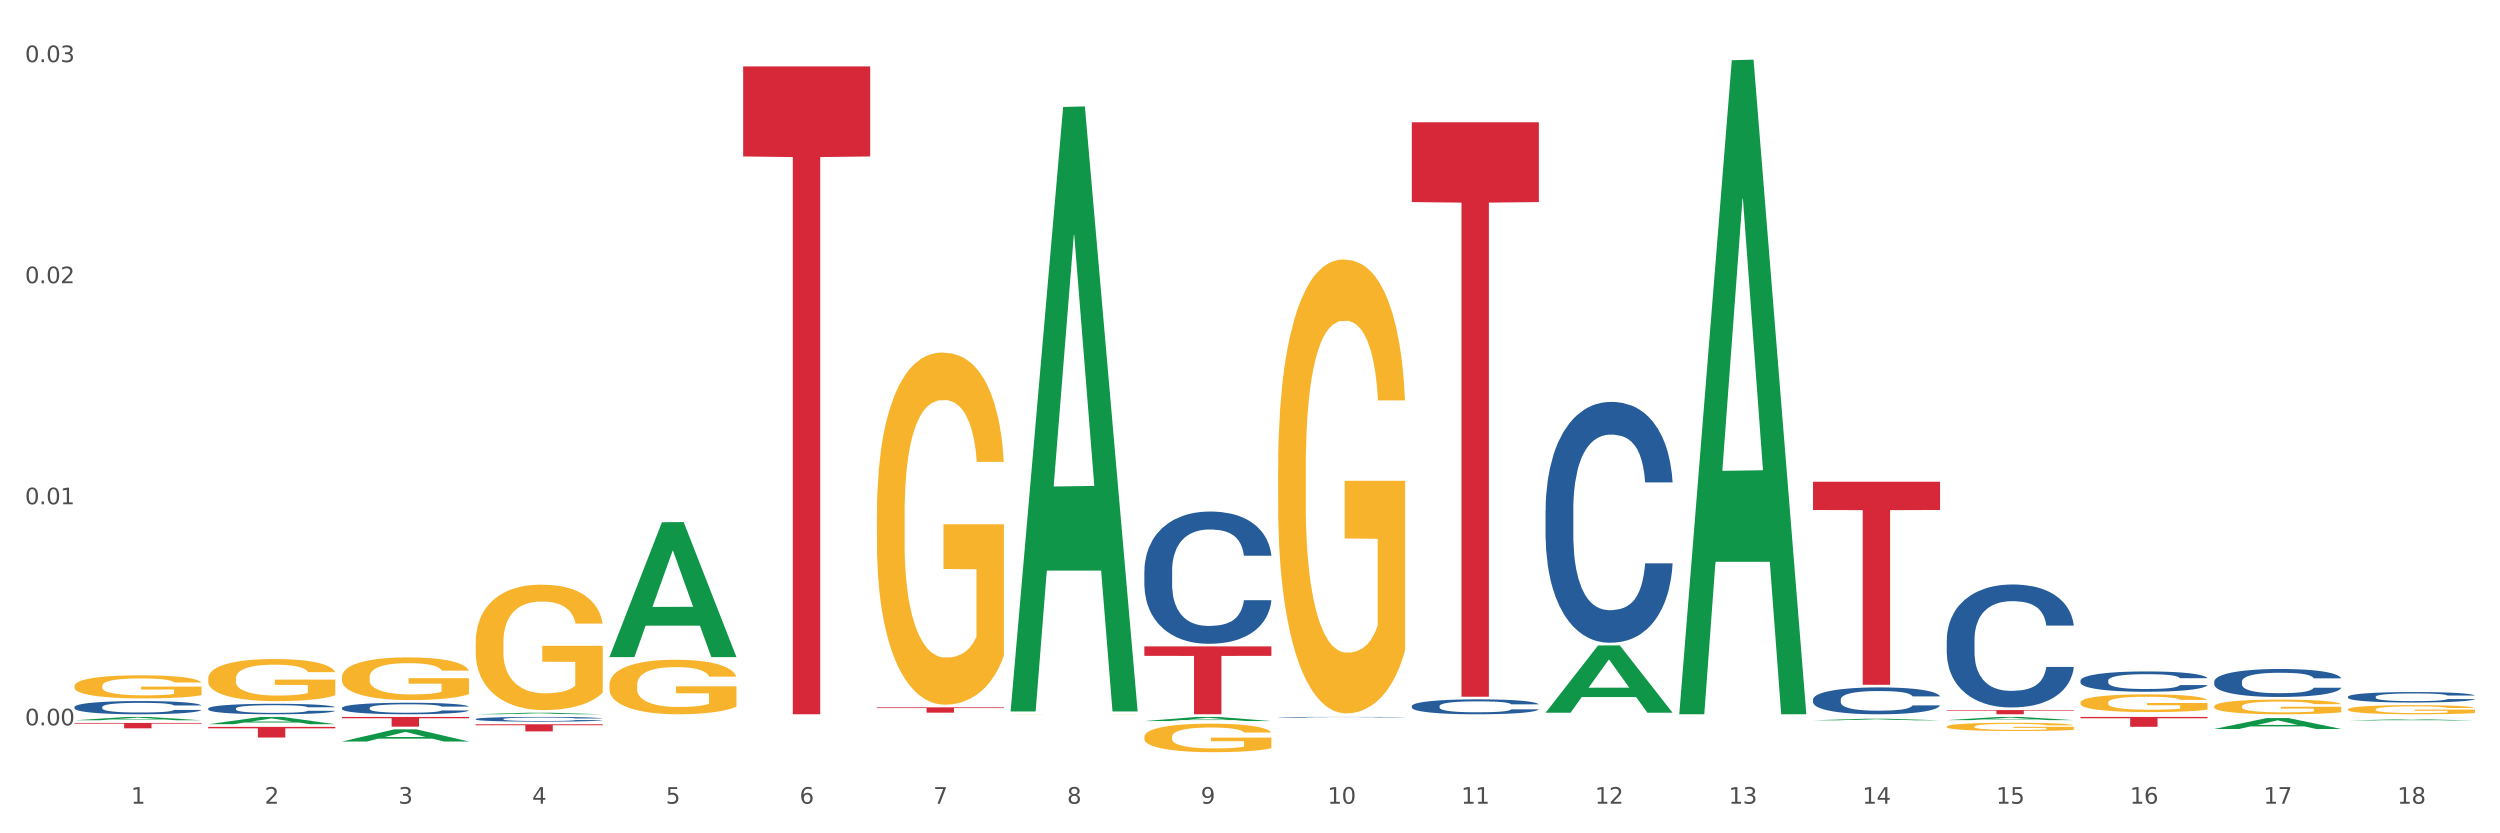 <?xml version="1.0" encoding="utf-8" standalone="no"?>
<!DOCTYPE svg PUBLIC "-//W3C//DTD SVG 1.1//EN"
  "http://www.w3.org/Graphics/SVG/1.1/DTD/svg11.dtd">
<svg xmlns:xlink="http://www.w3.org/1999/xlink" width="1080pt" height="360pt" viewBox="0 0 1080 360" xmlns="http://www.w3.org/2000/svg" version="1.1">
 <rect x="0" y="0" width="1080" height="360" fill="#333333" stroke="none"/>
 <defs>
  <style type="text/css">*{stroke-linejoin: round; stroke-linecap: butt}</style>
 </defs>
 <g id="figure_1">
  <g id="patch_1">
   <path d="M 0 360 
L 1080 360 
L 1080 0 
L 0 0 
z
" style="fill: #ffffff; stroke: #ffffff; stroke-linejoin: miter"/>
  </g>
  <g id="axes_1">
   <g id="matplotlib.axis_1">
    <g id="xtick_1">
     <g id="text_1">
      <!-- 1 -->
      <g style="fill: #4d4d4d" transform="translate(56.563 347.204) scale(0.096 -0.096)">
       <defs>
        <path id="DejaVuSans-31" d="M 794 531 
L 1825 531 
L 1825 4091 
L 703 3866 
L 703 4441 
L 1819 4666 
L 2450 4666 
L 2450 531 
L 3481 531 
L 3481 0 
L 794 0 
L 794 531 
z
" transform="scale(0.016)"/>
       </defs>
       <use xlink:href="#DejaVuSans-31"/>
      </g>
     </g>
    </g>
    <g id="xtick_2">
     <g id="text_2">
      <!-- 2 -->
      <g style="fill: #4d4d4d" transform="translate(114.336 347.204) scale(0.096 -0.096)">
       <defs>
        <path id="DejaVuSans-32" d="M 1228 531 
L 3431 531 
L 3431 0 
L 469 0 
L 469 531 
Q 828 903 1448 1529 
Q 2069 2156 2228 2338 
Q 2531 2678 2651 2914 
Q 2772 3150 2772 3378 
Q 2772 3750 2511 3984 
Q 2250 4219 1831 4219 
Q 1534 4219 1204 4116 
Q 875 4013 500 3803 
L 500 4441 
Q 881 4594 1212 4672 
Q 1544 4750 1819 4750 
Q 2544 4750 2975 4387 
Q 3406 4025 3406 3419 
Q 3406 3131 3298 2873 
Q 3191 2616 2906 2266 
Q 2828 2175 2409 1742 
Q 1991 1309 1228 531 
z
" transform="scale(0.016)"/>
       </defs>
       <use xlink:href="#DejaVuSans-32"/>
      </g>
     </g>
    </g>
    <g id="xtick_3">
     <g id="text_3">
      <!-- 3 -->
      <g style="fill: #4d4d4d" transform="translate(172.109 347.204) scale(0.096 -0.096)">
       <defs>
        <path id="DejaVuSans-33" d="M 2597 2516 
Q 3050 2419 3304 2112 
Q 3559 1806 3559 1356 
Q 3559 666 3084 287 
Q 2609 -91 1734 -91 
Q 1441 -91 1130 -33 
Q 819 25 488 141 
L 488 750 
Q 750 597 1062 519 
Q 1375 441 1716 441 
Q 2309 441 2620 675 
Q 2931 909 2931 1356 
Q 2931 1769 2642 2001 
Q 2353 2234 1838 2234 
L 1294 2234 
L 1294 2753 
L 1863 2753 
Q 2328 2753 2575 2939 
Q 2822 3125 2822 3475 
Q 2822 3834 2567 4026 
Q 2313 4219 1838 4219 
Q 1578 4219 1281 4162 
Q 984 4106 628 3988 
L 628 4550 
Q 988 4650 1302 4700 
Q 1616 4750 1894 4750 
Q 2613 4750 3031 4423 
Q 3450 4097 3450 3541 
Q 3450 3153 3228 2886 
Q 3006 2619 2597 2516 
z
" transform="scale(0.016)"/>
       </defs>
       <use xlink:href="#DejaVuSans-33"/>
      </g>
     </g>
    </g>
    <g id="xtick_4">
     <g id="text_4">
      <!-- 4 -->
      <g style="fill: #4d4d4d" transform="translate(229.882 347.204) scale(0.096 -0.096)">
       <defs>
        <path id="DejaVuSans-34" d="M 2419 4116 
L 825 1625 
L 2419 1625 
L 2419 4116 
z
M 2253 4666 
L 3047 4666 
L 3047 1625 
L 3713 1625 
L 3713 1100 
L 3047 1100 
L 3047 0 
L 2419 0 
L 2419 1100 
L 313 1100 
L 313 1709 
L 2253 4666 
z
" transform="scale(0.016)"/>
       </defs>
       <use xlink:href="#DejaVuSans-34"/>
      </g>
     </g>
    </g>
    <g id="xtick_5">
     <g id="text_5">
      <!-- 5 -->
      <g style="fill: #4d4d4d" transform="translate(287.655 347.204) scale(0.096 -0.096)">
       <defs>
        <path id="DejaVuSans-35" d="M 691 4666 
L 3169 4666 
L 3169 4134 
L 1269 4134 
L 1269 2991 
Q 1406 3038 1543 3061 
Q 1681 3084 1819 3084 
Q 2600 3084 3056 2656 
Q 3513 2228 3513 1497 
Q 3513 744 3044 326 
Q 2575 -91 1722 -91 
Q 1428 -91 1123 -41 
Q 819 9 494 109 
L 494 744 
Q 775 591 1075 516 
Q 1375 441 1709 441 
Q 2250 441 2565 725 
Q 2881 1009 2881 1497 
Q 2881 1984 2565 2268 
Q 2250 2553 1709 2553 
Q 1456 2553 1204 2497 
Q 953 2441 691 2322 
L 691 4666 
z
" transform="scale(0.016)"/>
       </defs>
       <use xlink:href="#DejaVuSans-35"/>
      </g>
     </g>
    </g>
    <g id="xtick_6">
     <g id="text_6">
      <!-- 6 -->
      <g style="fill: #4d4d4d" transform="translate(345.428 347.204) scale(0.096 -0.096)">
       <defs>
        <path id="DejaVuSans-36" d="M 2113 2584 
Q 1688 2584 1439 2293 
Q 1191 2003 1191 1497 
Q 1191 994 1439 701 
Q 1688 409 2113 409 
Q 2538 409 2786 701 
Q 3034 994 3034 1497 
Q 3034 2003 2786 2293 
Q 2538 2584 2113 2584 
z
M 3366 4563 
L 3366 3988 
Q 3128 4100 2886 4159 
Q 2644 4219 2406 4219 
Q 1781 4219 1451 3797 
Q 1122 3375 1075 2522 
Q 1259 2794 1537 2939 
Q 1816 3084 2150 3084 
Q 2853 3084 3261 2657 
Q 3669 2231 3669 1497 
Q 3669 778 3244 343 
Q 2819 -91 2113 -91 
Q 1303 -91 875 529 
Q 447 1150 447 2328 
Q 447 3434 972 4092 
Q 1497 4750 2381 4750 
Q 2619 4750 2861 4703 
Q 3103 4656 3366 4563 
z
" transform="scale(0.016)"/>
       </defs>
       <use xlink:href="#DejaVuSans-36"/>
      </g>
     </g>
    </g>
    <g id="xtick_7">
     <g id="text_7">
      <!-- 7 -->
      <g style="fill: #4d4d4d" transform="translate(403.201 347.204) scale(0.096 -0.096)">
       <defs>
        <path id="DejaVuSans-37" d="M 525 4666 
L 3525 4666 
L 3525 4397 
L 1831 0 
L 1172 0 
L 2766 4134 
L 525 4134 
L 525 4666 
z
" transform="scale(0.016)"/>
       </defs>
       <use xlink:href="#DejaVuSans-37"/>
      </g>
     </g>
    </g>
    <g id="xtick_8">
     <g id="text_8">
      <!-- 8 -->
      <g style="fill: #4d4d4d" transform="translate(460.974 347.204) scale(0.096 -0.096)">
       <defs>
        <path id="DejaVuSans-38" d="M 2034 2216 
Q 1584 2216 1326 1975 
Q 1069 1734 1069 1313 
Q 1069 891 1326 650 
Q 1584 409 2034 409 
Q 2484 409 2743 651 
Q 3003 894 3003 1313 
Q 3003 1734 2745 1975 
Q 2488 2216 2034 2216 
z
M 1403 2484 
Q 997 2584 770 2862 
Q 544 3141 544 3541 
Q 544 4100 942 4425 
Q 1341 4750 2034 4750 
Q 2731 4750 3128 4425 
Q 3525 4100 3525 3541 
Q 3525 3141 3298 2862 
Q 3072 2584 2669 2484 
Q 3125 2378 3379 2068 
Q 3634 1759 3634 1313 
Q 3634 634 3220 271 
Q 2806 -91 2034 -91 
Q 1263 -91 848 271 
Q 434 634 434 1313 
Q 434 1759 690 2068 
Q 947 2378 1403 2484 
z
M 1172 3481 
Q 1172 3119 1398 2916 
Q 1625 2713 2034 2713 
Q 2441 2713 2670 2916 
Q 2900 3119 2900 3481 
Q 2900 3844 2670 4047 
Q 2441 4250 2034 4250 
Q 1625 4250 1398 4047 
Q 1172 3844 1172 3481 
z
" transform="scale(0.016)"/>
       </defs>
       <use xlink:href="#DejaVuSans-38"/>
      </g>
     </g>
    </g>
    <g id="xtick_9">
     <g id="text_9">
      <!-- 9 -->
      <g style="fill: #4d4d4d" transform="translate(518.747 347.204) scale(0.096 -0.096)">
       <defs>
        <path id="DejaVuSans-39" d="M 703 97 
L 703 672 
Q 941 559 1184 500 
Q 1428 441 1663 441 
Q 2288 441 2617 861 
Q 2947 1281 2994 2138 
Q 2813 1869 2534 1725 
Q 2256 1581 1919 1581 
Q 1219 1581 811 2004 
Q 403 2428 403 3163 
Q 403 3881 828 4315 
Q 1253 4750 1959 4750 
Q 2769 4750 3195 4129 
Q 3622 3509 3622 2328 
Q 3622 1225 3098 567 
Q 2575 -91 1691 -91 
Q 1453 -91 1209 -44 
Q 966 3 703 97 
z
M 1959 2075 
Q 2384 2075 2632 2365 
Q 2881 2656 2881 3163 
Q 2881 3666 2632 3958 
Q 2384 4250 1959 4250 
Q 1534 4250 1286 3958 
Q 1038 3666 1038 3163 
Q 1038 2656 1286 2365 
Q 1534 2075 1959 2075 
z
" transform="scale(0.016)"/>
       </defs>
       <use xlink:href="#DejaVuSans-39"/>
      </g>
     </g>
    </g>
    <g id="xtick_10">
     <g id="text_10">
      <!-- 10 -->
      <g style="fill: #4d4d4d" transform="translate(573.466 347.204) scale(0.096 -0.096)">
       <defs>
        <path id="DejaVuSans-30" d="M 2034 4250 
Q 1547 4250 1301 3770 
Q 1056 3291 1056 2328 
Q 1056 1369 1301 889 
Q 1547 409 2034 409 
Q 2525 409 2770 889 
Q 3016 1369 3016 2328 
Q 3016 3291 2770 3770 
Q 2525 4250 2034 4250 
z
M 2034 4750 
Q 2819 4750 3233 4129 
Q 3647 3509 3647 2328 
Q 3647 1150 3233 529 
Q 2819 -91 2034 -91 
Q 1250 -91 836 529 
Q 422 1150 422 2328 
Q 422 3509 836 4129 
Q 1250 4750 2034 4750 
z
" transform="scale(0.016)"/>
       </defs>
       <use xlink:href="#DejaVuSans-31"/>
       <use xlink:href="#DejaVuSans-30" transform="translate(63.623 0)"/>
      </g>
     </g>
    </g>
    <g id="xtick_11">
     <g id="text_11">
      <!-- 11 -->
      <g style="fill: #4d4d4d" transform="translate(631.239 347.204) scale(0.096 -0.096)">
       <use xlink:href="#DejaVuSans-31"/>
       <use xlink:href="#DejaVuSans-31" transform="translate(63.623 0)"/>
      </g>
     </g>
    </g>
    <g id="xtick_12">
     <g id="text_12">
      <!-- 12 -->
      <g style="fill: #4d4d4d" transform="translate(689.012 347.204) scale(0.096 -0.096)">
       <use xlink:href="#DejaVuSans-31"/>
       <use xlink:href="#DejaVuSans-32" transform="translate(63.623 0)"/>
      </g>
     </g>
    </g>
    <g id="xtick_13">
     <g id="text_13">
      <!-- 13 -->
      <g style="fill: #4d4d4d" transform="translate(746.785 347.204) scale(0.096 -0.096)">
       <use xlink:href="#DejaVuSans-31"/>
       <use xlink:href="#DejaVuSans-33" transform="translate(63.623 0)"/>
      </g>
     </g>
    </g>
    <g id="xtick_14">
     <g id="text_14">
      <!-- 14 -->
      <g style="fill: #4d4d4d" transform="translate(804.558 347.204) scale(0.096 -0.096)">
       <use xlink:href="#DejaVuSans-31"/>
       <use xlink:href="#DejaVuSans-34" transform="translate(63.623 0)"/>
      </g>
     </g>
    </g>
    <g id="xtick_15">
     <g id="text_15">
      <!-- 15 -->
      <g style="fill: #4d4d4d" transform="translate(862.331 347.204) scale(0.096 -0.096)">
       <use xlink:href="#DejaVuSans-31"/>
       <use xlink:href="#DejaVuSans-35" transform="translate(63.623 0)"/>
      </g>
     </g>
    </g>
    <g id="xtick_16">
     <g id="text_16">
      <!-- 16 -->
      <g style="fill: #4d4d4d" transform="translate(920.104 347.204) scale(0.096 -0.096)">
       <use xlink:href="#DejaVuSans-31"/>
       <use xlink:href="#DejaVuSans-36" transform="translate(63.623 0)"/>
      </g>
     </g>
    </g>
    <g id="xtick_17">
     <g id="text_17">
      <!-- 17 -->
      <g style="fill: #4d4d4d" transform="translate(977.877 347.204) scale(0.096 -0.096)">
       <use xlink:href="#DejaVuSans-31"/>
       <use xlink:href="#DejaVuSans-37" transform="translate(63.623 0)"/>
      </g>
     </g>
    </g>
    <g id="xtick_18">
     <g id="text_18">
      <!-- 18 -->
      <g style="fill: #4d4d4d" transform="translate(1035.65 347.204) scale(0.096 -0.096)">
       <use xlink:href="#DejaVuSans-31"/>
       <use xlink:href="#DejaVuSans-38" transform="translate(63.623 0)"/>
      </g>
     </g>
    </g>
    <g id="xtick_19"/>
    <g id="xtick_20"/>
    <g id="xtick_21"/>
    <g id="xtick_22"/>
    <g id="xtick_23"/>
    <g id="xtick_24"/>
    <g id="xtick_25"/>
    <g id="xtick_26"/>
    <g id="xtick_27"/>
    <g id="xtick_28"/>
    <g id="xtick_29"/>
    <g id="xtick_30"/>
    <g id="xtick_31"/>
    <g id="xtick_32"/>
    <g id="xtick_33"/>
    <g id="xtick_34"/>
    <g id="xtick_35"/>
   </g>
   <g id="matplotlib.axis_2">
    <g id="ytick_1">
     <g id="text_19">
      <!-- 0.00 -->
      <g style="fill: #4d4d4d" transform="translate(10.8 313.354) scale(0.096 -0.096)">
       <defs>
        <path id="DejaVuSans-2e" d="M 684 794 
L 1344 794 
L 1344 0 
L 684 0 
L 684 794 
z
" transform="scale(0.016)"/>
       </defs>
       <use xlink:href="#DejaVuSans-30"/>
       <use xlink:href="#DejaVuSans-2e" transform="translate(63.623 0)"/>
       <use xlink:href="#DejaVuSans-30" transform="translate(95.41 0)"/>
       <use xlink:href="#DejaVuSans-30" transform="translate(159.033 0)"/>
      </g>
     </g>
    </g>
    <g id="ytick_2">
     <g id="text_20">
      <!-- 0.01 -->
      <g style="fill: #4d4d4d" transform="translate(10.8 217.852) scale(0.096 -0.096)">
       <use xlink:href="#DejaVuSans-30"/>
       <use xlink:href="#DejaVuSans-2e" transform="translate(63.623 0)"/>
       <use xlink:href="#DejaVuSans-30" transform="translate(95.41 0)"/>
       <use xlink:href="#DejaVuSans-31" transform="translate(159.033 0)"/>
      </g>
     </g>
    </g>
    <g id="ytick_3">
     <g id="text_21">
      <!-- 0.02 -->
      <g style="fill: #4d4d4d" transform="translate(10.8 122.349) scale(0.096 -0.096)">
       <use xlink:href="#DejaVuSans-30"/>
       <use xlink:href="#DejaVuSans-2e" transform="translate(63.623 0)"/>
       <use xlink:href="#DejaVuSans-30" transform="translate(95.41 0)"/>
       <use xlink:href="#DejaVuSans-32" transform="translate(159.033 0)"/>
      </g>
     </g>
    </g>
    <g id="ytick_4">
     <g id="text_22">
      <!-- 0.03 -->
      <g style="fill: #4d4d4d" transform="translate(10.8 26.846) scale(0.096 -0.096)">
       <use xlink:href="#DejaVuSans-30"/>
       <use xlink:href="#DejaVuSans-2e" transform="translate(63.623 0)"/>
       <use xlink:href="#DejaVuSans-30" transform="translate(95.41 0)"/>
       <use xlink:href="#DejaVuSans-33" transform="translate(159.033 0)"/>
      </g>
     </g>
    </g>
    <g id="ytick_5"/>
    <g id="ytick_6"/>
    <g id="ytick_7"/>
   </g>
   <g id="PolyCollection_1">
    <path d="M 378.813 222.596 
L 378.878 222.457 
L 378.878 217.455 
L 379.007 213.148 
L 379.655 202.727 
L 380.627 194.113 
L 381.34 189.528 
L 382.053 185.776 
L 382.895 182.025 
L 383.932 178.134 
L 385.811 172.438 
L 386.977 169.52 
L 388.403 166.463 
L 390.995 162.017 
L 392.874 159.516 
L 394.818 157.432 
L 397.993 154.931 
L 400.067 153.819 
L 402.27 152.986 
L 404.927 152.43 
L 406.935 152.291 
L 411.342 152.708 
L 415.1 153.958 
L 416.914 154.931 
L 419.247 156.598 
L 420.478 157.71 
L 422.487 159.933 
L 424.561 162.851 
L 425.986 165.352 
L 428.125 170.076 
L 429.745 174.8 
L 431.235 180.635 
L 432.012 184.665 
L 432.596 188.416 
L 433.114 192.723 
L 433.632 199.531 
L 421.969 199.531 
L 421.515 194.668 
L 420.802 190.083 
L 419.766 185.637 
L 418.858 182.858 
L 417.303 179.385 
L 415.878 177.162 
L 414.387 175.494 
L 412.573 174.105 
L 411.147 173.41 
L 409.139 172.854 
L 405.186 172.993 
L 402.529 174.105 
L 400.715 175.494 
L 399.548 176.745 
L 398.512 178.134 
L 397.345 180.079 
L 395.984 182.997 
L 395.013 185.637 
L 394.041 188.972 
L 393.263 192.306 
L 392.55 196.197 
L 391.967 200.365 
L 391.513 204.672 
L 391.125 209.952 
L 390.801 218.705 
L 390.801 237.741 
L 390.93 242.048 
L 391.254 247.744 
L 391.643 252.052 
L 392.291 257.193 
L 392.874 260.666 
L 393.976 265.668 
L 395.207 269.836 
L 396.179 272.476 
L 397.151 274.699 
L 398.836 277.756 
L 400.715 280.257 
L 402.335 281.785 
L 404.538 283.175 
L 406.028 283.731 
L 407.324 284.009 
L 410.499 284.009 
L 412.767 283.592 
L 415.294 282.619 
L 417.238 281.369 
L 418.858 279.84 
L 420.673 277.339 
L 421.839 274.977 
L 421.839 245.938 
L 407.583 245.799 
L 407.583 226.486 
L 433.697 226.486 
L 433.697 283.175 
L 432.596 286.093 
L 431.364 288.733 
L 430.068 291.095 
L 428.125 294.012 
L 425.792 296.791 
L 423.718 298.736 
L 421.515 300.404 
L 418.923 301.932 
L 415.554 303.322 
L 413.48 303.877 
L 410.888 304.294 
L 407.843 304.433 
L 405.186 304.155 
L 402.594 303.46 
L 399.872 302.21 
L 397.216 300.404 
L 395.207 298.597 
L 393.198 296.374 
L 391.06 293.457 
L 389.375 290.678 
L 388.079 288.177 
L 386.654 284.981 
L 385.098 280.813 
L 383.932 277.061 
L 382.895 273.171 
L 381.794 268.169 
L 381.016 263.862 
L 380.238 258.443 
L 379.785 254.414 
L 379.266 248.161 
L 378.878 239.408 
L 378.813 222.596 
z
" clip-path="url(#p27f0818b12)" style="fill: #f7b32b"/>
    <path d="M 436.586 308.532 
L 436.651 308.532 
L 436.651 308.529 
L 436.78 308.527 
L 437.428 308.522 
L 438.4 308.518 
L 439.113 308.516 
L 439.826 308.514 
L 440.668 308.512 
L 441.705 308.51 
L 443.584 308.508 
L 444.75 308.506 
L 446.176 308.505 
L 448.768 308.503 
L 450.647 308.501 
L 452.591 308.5 
L 455.766 308.499 
L 457.84 308.499 
L 460.043 308.498 
L 462.7 308.498 
L 464.708 308.498 
L 469.115 308.498 
L 472.873 308.499 
L 474.687 308.499 
L 477.02 308.5 
L 478.251 308.501 
L 480.26 308.502 
L 482.334 308.503 
L 483.759 308.504 
L 485.898 308.507 
L 487.517 308.509 
L 489.008 308.512 
L 489.785 308.514 
L 490.369 308.515 
L 490.887 308.517 
L 491.405 308.521 
L 479.742 308.521 
L 479.288 308.518 
L 478.575 308.516 
L 477.539 308.514 
L 476.631 308.513 
L 475.076 308.511 
L 473.651 308.51 
L 472.16 308.509 
L 470.346 308.508 
L 468.92 308.508 
L 466.912 308.508 
L 462.959 308.508 
L 460.302 308.508 
L 458.488 308.509 
L 457.321 308.51 
L 456.285 308.51 
L 455.118 308.511 
L 453.757 308.513 
L 452.785 308.514 
L 451.814 308.516 
L 451.036 308.517 
L 450.323 308.519 
L 449.74 308.521 
L 449.286 308.523 
L 448.898 308.526 
L 448.574 308.53 
L 448.574 308.539 
L 448.703 308.541 
L 449.027 308.544 
L 449.416 308.546 
L 450.064 308.548 
L 450.647 308.55 
L 451.749 308.552 
L 452.98 308.554 
L 453.952 308.556 
L 454.924 308.557 
L 456.609 308.558 
L 458.488 308.559 
L 460.108 308.56 
L 462.311 308.561 
L 463.801 308.561 
L 465.097 308.561 
L 468.272 308.561 
L 470.54 308.561 
L 473.067 308.561 
L 475.011 308.56 
L 476.631 308.559 
L 478.446 308.558 
L 479.612 308.557 
L 479.612 308.543 
L 465.356 308.543 
L 465.356 308.534 
L 491.47 308.534 
L 491.47 308.561 
L 490.369 308.562 
L 489.137 308.564 
L 487.841 308.565 
L 485.898 308.566 
L 483.565 308.567 
L 481.491 308.568 
L 479.288 308.569 
L 476.696 308.57 
L 473.327 308.571 
L 471.253 308.571 
L 468.661 308.571 
L 465.616 308.571 
L 462.959 308.571 
L 460.367 308.571 
L 457.645 308.57 
L 454.989 308.569 
L 452.98 308.568 
L 450.971 308.567 
L 448.833 308.566 
L 447.148 308.564 
L 445.852 308.563 
L 444.426 308.562 
L 442.871 308.56 
L 441.705 308.558 
L 440.668 308.556 
L 439.567 308.554 
L 438.789 308.552 
L 438.011 308.549 
L 437.558 308.547 
L 437.039 308.544 
L 436.651 308.54 
L 436.586 308.532 
z
" clip-path="url(#p27f0818b12)" style="fill: #f7b32b"/>
    <path d="M 494.359 318.324 
L 494.424 318.313 
L 494.424 317.908 
L 494.553 317.559 
L 495.201 316.716 
L 496.173 316.018 
L 496.886 315.647 
L 497.599 315.343 
L 498.441 315.04 
L 499.478 314.725 
L 501.357 314.264 
L 502.523 314.027 
L 503.949 313.78 
L 506.541 313.42 
L 508.42 313.218 
L 510.364 313.049 
L 513.539 312.846 
L 515.613 312.756 
L 517.816 312.689 
L 520.473 312.644 
L 522.481 312.633 
L 526.888 312.666 
L 530.646 312.768 
L 532.46 312.846 
L 534.793 312.981 
L 536.024 313.071 
L 538.033 313.251 
L 540.107 313.487 
L 541.532 313.69 
L 543.671 314.072 
L 545.29 314.455 
L 546.781 314.927 
L 547.558 315.253 
L 548.142 315.557 
L 548.66 315.906 
L 549.178 316.457 
L 537.515 316.457 
L 537.061 316.063 
L 536.348 315.692 
L 535.311 315.332 
L 534.404 315.107 
L 532.849 314.826 
L 531.424 314.646 
L 529.933 314.511 
L 528.119 314.399 
L 526.693 314.342 
L 524.685 314.297 
L 520.732 314.309 
L 518.075 314.399 
L 516.261 314.511 
L 515.094 314.612 
L 514.058 314.725 
L 512.891 314.882 
L 511.53 315.118 
L 510.558 315.332 
L 509.586 315.602 
L 508.809 315.872 
L 508.096 316.187 
L 507.513 316.525 
L 507.059 316.873 
L 506.671 317.301 
L 506.347 318.009 
L 506.347 319.55 
L 506.476 319.899 
L 506.8 320.36 
L 507.189 320.709 
L 507.837 321.125 
L 508.42 321.406 
L 509.522 321.811 
L 510.753 322.149 
L 511.725 322.362 
L 512.697 322.542 
L 514.382 322.79 
L 516.261 322.992 
L 517.881 323.116 
L 520.084 323.229 
L 521.574 323.274 
L 522.87 323.296 
L 526.045 323.296 
L 528.313 323.262 
L 530.84 323.184 
L 532.784 323.082 
L 534.404 322.959 
L 536.219 322.756 
L 537.385 322.565 
L 537.385 320.214 
L 523.129 320.203 
L 523.129 318.639 
L 549.243 318.639 
L 549.243 323.229 
L 548.142 323.465 
L 546.91 323.678 
L 545.614 323.87 
L 543.671 324.106 
L 541.338 324.331 
L 539.264 324.488 
L 537.061 324.623 
L 534.469 324.747 
L 531.1 324.86 
L 529.026 324.905 
L 526.434 324.938 
L 523.389 324.95 
L 520.732 324.927 
L 518.14 324.871 
L 515.418 324.77 
L 512.762 324.623 
L 510.753 324.477 
L 508.744 324.297 
L 506.606 324.061 
L 504.921 323.836 
L 503.625 323.633 
L 502.199 323.375 
L 500.644 323.037 
L 499.478 322.734 
L 498.441 322.419 
L 497.34 322.014 
L 496.562 321.665 
L 495.784 321.226 
L 495.331 320.9 
L 494.812 320.394 
L 494.424 319.685 
L 494.359 318.324 
z
" clip-path="url(#p27f0818b12)" style="fill: #f7b32b"/>
    <path d="M 552.132 202.701 
L 552.197 202.522 
L 552.197 196.075 
L 552.326 190.523 
L 552.974 177.09 
L 553.946 165.986 
L 554.659 160.076 
L 555.372 155.241 
L 556.214 150.405 
L 557.251 145.39 
L 559.13 138.047 
L 560.296 134.286 
L 561.722 130.346 
L 564.314 124.615 
L 566.193 121.391 
L 568.137 118.705 
L 571.312 115.481 
L 573.386 114.049 
L 575.589 112.974 
L 578.246 112.258 
L 580.254 112.078 
L 584.661 112.616 
L 588.419 114.228 
L 590.233 115.481 
L 592.566 117.63 
L 593.797 119.063 
L 595.806 121.929 
L 597.88 125.69 
L 599.305 128.914 
L 601.443 135.003 
L 603.063 141.092 
L 604.554 148.614 
L 605.331 153.808 
L 605.915 158.643 
L 606.433 164.195 
L 606.951 172.971 
L 595.288 172.971 
L 594.834 166.703 
L 594.121 160.793 
L 593.084 155.062 
L 592.177 151.48 
L 590.622 147.002 
L 589.197 144.137 
L 587.706 141.988 
L 585.892 140.197 
L 584.466 139.301 
L 582.458 138.585 
L 578.505 138.764 
L 575.848 140.197 
L 574.034 141.988 
L 572.867 143.599 
L 571.831 145.39 
L 570.664 147.898 
L 569.303 151.659 
L 568.331 155.062 
L 567.359 159.36 
L 566.582 163.658 
L 565.869 168.673 
L 565.286 174.046 
L 564.832 179.598 
L 564.444 186.403 
L 564.12 197.686 
L 564.12 222.223 
L 564.249 227.775 
L 564.573 235.117 
L 564.962 240.669 
L 565.61 247.296 
L 566.193 251.773 
L 567.295 258.221 
L 568.526 263.594 
L 569.498 266.997 
L 570.47 269.862 
L 572.155 273.802 
L 574.034 277.026 
L 575.654 278.996 
L 577.857 280.787 
L 579.347 281.503 
L 580.643 281.862 
L 583.818 281.862 
L 586.086 281.324 
L 588.613 280.071 
L 590.557 278.459 
L 592.177 276.489 
L 593.992 273.265 
L 595.158 270.22 
L 595.158 232.789 
L 580.902 232.61 
L 580.902 207.716 
L 607.016 207.716 
L 607.016 280.787 
L 605.915 284.548 
L 604.683 287.951 
L 603.387 290.995 
L 601.443 294.756 
L 599.111 298.338 
L 597.037 300.846 
L 594.834 302.995 
L 592.242 304.965 
L 588.873 306.756 
L 586.799 307.472 
L 584.207 308.01 
L 581.162 308.189 
L 578.505 307.83 
L 575.913 306.935 
L 573.191 305.323 
L 570.535 302.995 
L 568.526 300.667 
L 566.517 297.801 
L 564.379 294.04 
L 562.694 290.458 
L 561.398 287.234 
L 559.972 283.115 
L 558.417 277.742 
L 557.251 272.907 
L 556.214 267.892 
L 555.113 261.445 
L 554.335 255.893 
L 553.557 248.908 
L 553.104 243.714 
L 552.585 235.655 
L 552.197 224.372 
L 552.132 202.701 
z
" clip-path="url(#p27f0818b12)" style="fill: #f7b32b"/>
    <path d="M 840.997 313.884 
L 841.062 313.881 
L 841.062 313.763 
L 841.191 313.662 
L 841.839 313.418 
L 842.811 313.216 
L 843.524 313.108 
L 844.237 313.02 
L 845.079 312.932 
L 846.116 312.841 
L 847.995 312.707 
L 849.161 312.639 
L 850.587 312.567 
L 853.179 312.463 
L 855.058 312.404 
L 857.002 312.356 
L 860.177 312.297 
L 862.251 312.271 
L 864.454 312.251 
L 867.111 312.238 
L 869.119 312.235 
L 873.526 312.245 
L 877.284 312.274 
L 879.098 312.297 
L 881.431 312.336 
L 882.662 312.362 
L 884.671 312.414 
L 886.744 312.483 
L 888.17 312.541 
L 890.308 312.652 
L 891.928 312.763 
L 893.419 312.9 
L 894.196 312.994 
L 894.779 313.082 
L 895.298 313.183 
L 895.816 313.343 
L 884.153 313.343 
L 883.699 313.229 
L 882.986 313.121 
L 881.949 313.017 
L 881.042 312.952 
L 879.487 312.87 
L 878.061 312.818 
L 876.571 312.779 
L 874.757 312.747 
L 873.331 312.73 
L 871.322 312.717 
L 867.37 312.72 
L 864.713 312.747 
L 862.899 312.779 
L 861.732 312.808 
L 860.695 312.841 
L 859.529 312.887 
L 858.168 312.955 
L 857.196 313.017 
L 856.224 313.095 
L 855.447 313.173 
L 854.734 313.265 
L 854.151 313.362 
L 853.697 313.463 
L 853.308 313.587 
L 852.984 313.793 
L 852.984 314.239 
L 853.114 314.34 
L 853.438 314.474 
L 853.827 314.575 
L 854.475 314.695 
L 855.058 314.777 
L 856.16 314.894 
L 857.391 314.992 
L 858.363 315.054 
L 859.335 315.106 
L 861.019 315.177 
L 862.899 315.236 
L 864.519 315.272 
L 866.722 315.305 
L 868.212 315.318 
L 869.508 315.324 
L 872.683 315.324 
L 874.951 315.314 
L 877.478 315.291 
L 879.422 315.262 
L 881.042 315.226 
L 882.857 315.168 
L 884.023 315.112 
L 884.023 314.431 
L 869.767 314.428 
L 869.767 313.975 
L 895.881 313.975 
L 895.881 315.305 
L 894.779 315.373 
L 893.548 315.435 
L 892.252 315.49 
L 890.308 315.559 
L 887.976 315.624 
L 885.902 315.669 
L 883.699 315.709 
L 881.107 315.744 
L 877.737 315.777 
L 875.664 315.79 
L 873.072 315.8 
L 870.026 315.803 
L 867.37 315.797 
L 864.778 315.78 
L 862.056 315.751 
L 859.4 315.709 
L 857.391 315.666 
L 855.382 315.614 
L 853.244 315.546 
L 851.559 315.48 
L 850.263 315.422 
L 848.837 315.347 
L 847.282 315.249 
L 846.116 315.161 
L 845.079 315.07 
L 843.977 314.953 
L 843.2 314.852 
L 842.422 314.724 
L 841.969 314.63 
L 841.45 314.483 
L 841.062 314.278 
L 840.997 313.884 
z
" clip-path="url(#p27f0818b12)" style="fill: #f7b32b"/>
    <path d="M 898.77 303.507 
L 898.835 303.5 
L 898.835 303.248 
L 898.964 303.031 
L 899.612 302.507 
L 900.584 302.073 
L 901.297 301.842 
L 902.01 301.653 
L 902.852 301.464 
L 903.889 301.269 
L 905.768 300.982 
L 906.934 300.835 
L 908.36 300.681 
L 910.952 300.457 
L 912.831 300.331 
L 914.775 300.226 
L 917.95 300.101 
L 920.024 300.045 
L 922.227 300.003 
L 924.884 299.975 
L 926.892 299.968 
L 931.299 299.989 
L 935.057 300.052 
L 936.871 300.101 
L 939.204 300.184 
L 940.435 300.24 
L 942.444 300.352 
L 944.517 300.499 
L 945.943 300.625 
L 948.081 300.863 
L 949.701 301.101 
L 951.192 301.395 
L 951.969 301.597 
L 952.552 301.786 
L 953.071 302.003 
L 953.589 302.346 
L 941.926 302.346 
L 941.472 302.101 
L 940.759 301.87 
L 939.722 301.646 
L 938.815 301.506 
L 937.26 301.332 
L 935.834 301.22 
L 934.344 301.136 
L 932.53 301.066 
L 931.104 301.031 
L 929.095 301.003 
L 925.143 301.01 
L 922.486 301.066 
L 920.672 301.136 
L 919.505 301.199 
L 918.468 301.269 
L 917.302 301.367 
L 915.941 301.513 
L 914.969 301.646 
L 913.997 301.814 
L 913.22 301.982 
L 912.507 302.178 
L 911.924 302.388 
L 911.47 302.605 
L 911.081 302.87 
L 910.757 303.311 
L 910.757 304.269 
L 910.887 304.486 
L 911.211 304.773 
L 911.6 304.99 
L 912.248 305.249 
L 912.831 305.423 
L 913.933 305.675 
L 915.164 305.885 
L 916.136 306.018 
L 917.108 306.13 
L 918.792 306.284 
L 920.672 306.41 
L 922.292 306.487 
L 924.495 306.557 
L 925.985 306.585 
L 927.281 306.599 
L 930.456 306.599 
L 932.724 306.578 
L 935.251 306.529 
L 937.195 306.466 
L 938.815 306.389 
L 940.63 306.263 
L 941.796 306.144 
L 941.796 304.682 
L 927.54 304.675 
L 927.54 303.703 
L 953.654 303.703 
L 953.654 306.557 
L 952.552 306.704 
L 951.321 306.836 
L 950.025 306.955 
L 948.081 307.102 
L 945.749 307.242 
L 943.675 307.34 
L 941.472 307.424 
L 938.88 307.501 
L 935.51 307.571 
L 933.437 307.599 
L 930.845 307.62 
L 927.799 307.627 
L 925.143 307.613 
L 922.551 307.578 
L 919.829 307.515 
L 917.172 307.424 
L 915.164 307.333 
L 913.155 307.221 
L 911.017 307.074 
L 909.332 306.934 
L 908.036 306.808 
L 906.61 306.648 
L 905.055 306.438 
L 903.889 306.249 
L 902.852 306.053 
L 901.75 305.801 
L 900.973 305.584 
L 900.195 305.312 
L 899.742 305.109 
L 899.223 304.794 
L 898.835 304.353 
L 898.77 303.507 
z
" clip-path="url(#p27f0818b12)" style="fill: #f7b32b"/>
    <path d="M 956.543 305.157 
L 956.607 305.152 
L 956.607 304.943 
L 956.737 304.763 
L 957.385 304.329 
L 958.357 303.969 
L 959.07 303.778 
L 959.783 303.622 
L 960.625 303.465 
L 961.662 303.303 
L 963.541 303.065 
L 964.707 302.944 
L 966.133 302.816 
L 968.725 302.631 
L 970.604 302.526 
L 972.548 302.439 
L 975.723 302.335 
L 977.797 302.289 
L 980 302.254 
L 982.656 302.231 
L 984.665 302.225 
L 989.072 302.242 
L 992.83 302.294 
L 994.644 302.335 
L 996.977 302.405 
L 998.208 302.451 
L 1000.217 302.544 
L 1002.29 302.665 
L 1003.716 302.77 
L 1005.854 302.967 
L 1007.474 303.164 
L 1008.965 303.407 
L 1009.742 303.575 
L 1010.325 303.732 
L 1010.844 303.911 
L 1011.362 304.195 
L 999.698 304.195 
L 999.245 303.993 
L 998.532 303.801 
L 997.495 303.616 
L 996.588 303.5 
L 995.033 303.355 
L 993.607 303.262 
L 992.117 303.193 
L 990.303 303.135 
L 988.877 303.106 
L 986.868 303.083 
L 982.916 303.088 
L 980.259 303.135 
L 978.445 303.193 
L 977.278 303.245 
L 976.241 303.303 
L 975.075 303.384 
L 973.714 303.506 
L 972.742 303.616 
L 971.77 303.755 
L 970.993 303.894 
L 970.28 304.056 
L 969.697 304.23 
L 969.243 304.41 
L 968.854 304.63 
L 968.53 304.995 
L 968.53 305.789 
L 968.66 305.969 
L 968.984 306.206 
L 969.373 306.386 
L 970.021 306.601 
L 970.604 306.745 
L 971.706 306.954 
L 972.937 307.128 
L 973.909 307.238 
L 974.881 307.331 
L 976.565 307.458 
L 978.445 307.563 
L 980.065 307.626 
L 982.268 307.684 
L 983.758 307.708 
L 985.054 307.719 
L 988.229 307.719 
L 990.497 307.702 
L 993.024 307.661 
L 994.968 307.609 
L 996.588 307.545 
L 998.403 307.441 
L 999.569 307.342 
L 999.569 306.131 
L 985.313 306.125 
L 985.313 305.32 
L 1011.427 305.32 
L 1011.427 307.684 
L 1010.325 307.806 
L 1009.094 307.916 
L 1007.798 308.015 
L 1005.854 308.136 
L 1003.522 308.252 
L 1001.448 308.333 
L 999.245 308.403 
L 996.653 308.467 
L 993.283 308.525 
L 991.21 308.548 
L 988.618 308.565 
L 985.572 308.571 
L 982.916 308.559 
L 980.324 308.531 
L 977.602 308.478 
L 974.945 308.403 
L 972.937 308.328 
L 970.928 308.235 
L 968.79 308.113 
L 967.105 307.997 
L 965.809 307.893 
L 964.383 307.76 
L 962.828 307.586 
L 961.662 307.429 
L 960.625 307.267 
L 959.523 307.058 
L 958.746 306.879 
L 957.968 306.653 
L 957.515 306.485 
L 956.996 306.224 
L 956.607 305.859 
L 956.543 305.157 
z
" clip-path="url(#p27f0818b12)" style="fill: #f7b32b"/>
    <path d="M 1014.316 311.25 
L 1014.372 311.25 
L 1037.005 310.711 
L 1046.398 310.71 
L 1069.2 311.251 
L 1058.336 311.251 
L 1053.414 311.125 
L 1030.045 311.125 
L 1029.876 311.127 
L 1025.123 311.251 
L 1014.316 311.251 
L 1014.316 311.25 
L 1032.988 311.05 
L 1050.471 311.05 
L 1041.814 310.826 
L 1041.701 310.825 
L 1041.588 310.826 
L 1032.931 311.05 
L 1032.988 311.05 
L 1014.316 311.25 
z
" clip-path="url(#p27f0818b12)" style="fill: #109648"/>
    <path d="M 205.494 277.611 
L 205.559 277.561 
L 205.559 275.78 
L 205.688 274.246 
L 206.336 270.535 
L 207.308 267.467 
L 208.021 265.834 
L 208.734 264.498 
L 209.576 263.162 
L 210.613 261.776 
L 212.492 259.747 
L 213.659 258.708 
L 215.084 257.619 
L 217.676 256.036 
L 219.555 255.145 
L 221.499 254.403 
L 224.674 253.512 
L 226.748 253.116 
L 228.951 252.82 
L 231.608 252.622 
L 233.616 252.572 
L 238.023 252.721 
L 241.781 253.166 
L 243.595 253.512 
L 245.928 254.106 
L 247.159 254.502 
L 249.168 255.294 
L 251.242 256.333 
L 252.667 257.224 
L 254.806 258.906 
L 256.426 260.588 
L 257.916 262.667 
L 258.694 264.102 
L 259.277 265.438 
L 259.795 266.972 
L 260.313 269.396 
L 248.65 269.396 
L 248.196 267.664 
L 247.483 266.032 
L 246.447 264.448 
L 245.539 263.458 
L 243.984 262.221 
L 242.559 261.43 
L 241.068 260.836 
L 239.254 260.341 
L 237.828 260.094 
L 235.82 259.896 
L 231.867 259.945 
L 229.21 260.341 
L 227.396 260.836 
L 226.229 261.281 
L 225.193 261.776 
L 224.026 262.469 
L 222.666 263.508 
L 221.694 264.448 
L 220.722 265.636 
L 219.944 266.823 
L 219.231 268.209 
L 218.648 269.693 
L 218.194 271.227 
L 217.806 273.108 
L 217.482 276.225 
L 217.482 283.004 
L 217.611 284.538 
L 217.935 286.567 
L 218.324 288.101 
L 218.972 289.932 
L 219.555 291.169 
L 220.657 292.95 
L 221.888 294.435 
L 222.86 295.375 
L 223.832 296.167 
L 225.517 297.255 
L 227.396 298.146 
L 229.016 298.69 
L 231.219 299.185 
L 232.709 299.383 
L 234.005 299.482 
L 237.18 299.482 
L 239.448 299.334 
L 241.975 298.987 
L 243.919 298.542 
L 245.539 297.998 
L 247.354 297.107 
L 248.52 296.266 
L 248.52 285.924 
L 234.264 285.874 
L 234.264 278.996 
L 260.378 278.996 
L 260.378 299.185 
L 259.277 300.224 
L 258.046 301.165 
L 256.75 302.006 
L 254.806 303.045 
L 252.473 304.035 
L 250.399 304.727 
L 248.196 305.321 
L 245.604 305.866 
L 242.235 306.36 
L 240.161 306.558 
L 237.569 306.707 
L 234.524 306.756 
L 231.867 306.657 
L 229.275 306.41 
L 226.553 305.965 
L 223.897 305.321 
L 221.888 304.678 
L 219.879 303.886 
L 217.741 302.847 
L 216.056 301.857 
L 214.76 300.967 
L 213.335 299.829 
L 211.779 298.344 
L 210.613 297.008 
L 209.576 295.623 
L 208.475 293.841 
L 207.697 292.307 
L 206.92 290.377 
L 206.466 288.942 
L 205.948 286.716 
L 205.559 283.598 
L 205.494 277.611 
z
" clip-path="url(#p27f0818b12)" style="fill: #f7b32b"/>
    <path d="M 263.267 295.903 
L 263.332 295.881 
L 263.332 295.107 
L 263.461 294.44 
L 264.109 292.827 
L 265.081 291.494 
L 265.794 290.784 
L 266.507 290.203 
L 267.349 289.622 
L 268.386 289.02 
L 270.265 288.138 
L 271.432 287.687 
L 272.857 287.213 
L 275.449 286.525 
L 277.328 286.138 
L 279.272 285.815 
L 282.447 285.428 
L 284.521 285.256 
L 286.724 285.127 
L 289.381 285.041 
L 291.389 285.02 
L 295.796 285.084 
L 299.554 285.278 
L 301.368 285.428 
L 303.701 285.686 
L 304.932 285.858 
L 306.941 286.202 
L 309.015 286.654 
L 310.44 287.041 
L 312.579 287.773 
L 314.199 288.504 
L 315.689 289.407 
L 316.466 290.031 
L 317.05 290.612 
L 317.568 291.278 
L 318.086 292.332 
L 306.423 292.332 
L 305.969 291.58 
L 305.256 290.87 
L 304.22 290.182 
L 303.312 289.751 
L 301.757 289.214 
L 300.332 288.869 
L 298.841 288.611 
L 297.027 288.396 
L 295.601 288.289 
L 293.593 288.203 
L 289.64 288.224 
L 286.983 288.396 
L 285.169 288.611 
L 284.002 288.805 
L 282.966 289.02 
L 281.799 289.321 
L 280.439 289.773 
L 279.467 290.182 
L 278.495 290.698 
L 277.717 291.214 
L 277.004 291.816 
L 276.421 292.461 
L 275.967 293.128 
L 275.579 293.945 
L 275.255 295.3 
L 275.255 298.247 
L 275.384 298.914 
L 275.708 299.796 
L 276.097 300.462 
L 276.745 301.258 
L 277.328 301.796 
L 278.43 302.57 
L 279.661 303.216 
L 280.633 303.624 
L 281.605 303.968 
L 283.29 304.441 
L 285.169 304.829 
L 286.789 305.065 
L 288.992 305.28 
L 290.482 305.366 
L 291.778 305.409 
L 294.953 305.409 
L 297.221 305.345 
L 299.748 305.194 
L 301.692 305.001 
L 303.312 304.764 
L 305.127 304.377 
L 306.293 304.011 
L 306.293 299.516 
L 292.037 299.495 
L 292.037 296.505 
L 318.151 296.505 
L 318.151 305.28 
L 317.05 305.732 
L 315.819 306.141 
L 314.523 306.506 
L 312.579 306.958 
L 310.246 307.388 
L 308.172 307.689 
L 305.969 307.947 
L 303.377 308.184 
L 300.008 308.399 
L 297.934 308.485 
L 295.342 308.55 
L 292.297 308.571 
L 289.64 308.528 
L 287.048 308.421 
L 284.326 308.227 
L 281.67 307.947 
L 279.661 307.668 
L 277.652 307.324 
L 275.514 306.872 
L 273.829 306.442 
L 272.533 306.055 
L 271.108 305.56 
L 269.552 304.915 
L 268.386 304.334 
L 267.349 303.732 
L 266.248 302.957 
L 265.47 302.291 
L 264.692 301.452 
L 264.239 300.828 
L 263.721 299.86 
L 263.332 298.505 
L 263.267 295.903 
z
" clip-path="url(#p27f0818b12)" style="fill: #f7b32b"/>
    <path d="M 378.813 305.569 
L 433.697 305.569 
L 433.697 305.89 
L 412.108 305.892 
L 412.108 307.882 
L 400.272 307.882 
L 400.272 305.892 
L 378.813 305.89 
L 378.813 305.571 
L 378.813 305.569 
z
" clip-path="url(#p27f0818b12)" style="fill: #d62839"/>
    <path d="M 494.359 279.256 
L 549.243 279.256 
L 549.243 283.33 
L 527.654 283.357 
L 527.654 308.571 
L 515.818 308.571 
L 515.818 283.357 
L 494.359 283.33 
L 494.359 279.283 
L 494.359 279.256 
z
" clip-path="url(#p27f0818b12)" style="fill: #d62839"/>
    <path d="M 609.905 52.812 
L 664.789 52.812 
L 664.789 87.3 
L 643.2 87.533 
L 643.2 300.981 
L 631.364 300.981 
L 631.364 87.533 
L 609.905 87.3 
L 609.905 53.045 
L 609.905 52.812 
z
" clip-path="url(#p27f0818b12)" style="fill: #d62839"/>
    <path d="M 783.224 208.117 
L 838.108 208.117 
L 838.108 220.305 
L 816.519 220.387 
L 816.519 295.82 
L 804.683 295.82 
L 804.683 220.387 
L 783.224 220.305 
L 783.224 208.2 
L 783.224 208.117 
z
" clip-path="url(#p27f0818b12)" style="fill: #d62839"/>
    <path d="M 840.997 306.763 
L 895.881 306.763 
L 895.881 307.014 
L 874.291 307.016 
L 874.291 308.571 
L 862.456 308.571 
L 862.456 307.016 
L 840.997 307.014 
L 840.997 306.764 
L 840.997 306.763 
z
" clip-path="url(#p27f0818b12)" style="fill: #d62839"/>
    <path d="M 898.77 309.707 
L 953.654 309.707 
L 953.654 310.3 
L 932.064 310.304 
L 932.064 313.974 
L 920.229 313.974 
L 920.229 310.304 
L 898.77 310.3 
L 898.77 309.711 
L 898.77 309.707 
z
" clip-path="url(#p27f0818b12)" style="fill: #d62839"/>
    <path d="M 1014.316 306.448 
L 1014.38 306.445 
L 1014.38 306.315 
L 1014.51 306.203 
L 1015.158 305.933 
L 1016.13 305.709 
L 1016.843 305.591 
L 1017.556 305.493 
L 1018.398 305.396 
L 1019.435 305.295 
L 1021.314 305.147 
L 1022.48 305.072 
L 1023.906 304.992 
L 1026.498 304.877 
L 1028.377 304.812 
L 1030.321 304.758 
L 1033.496 304.693 
L 1035.57 304.664 
L 1037.773 304.643 
L 1040.429 304.628 
L 1042.438 304.625 
L 1046.845 304.636 
L 1050.603 304.668 
L 1052.417 304.693 
L 1054.75 304.736 
L 1055.981 304.765 
L 1057.99 304.823 
L 1060.063 304.899 
L 1061.489 304.963 
L 1063.627 305.086 
L 1065.247 305.209 
L 1066.738 305.36 
L 1067.515 305.464 
L 1068.098 305.562 
L 1068.617 305.673 
L 1069.135 305.85 
L 1057.471 305.85 
L 1057.018 305.724 
L 1056.305 305.605 
L 1055.268 305.49 
L 1054.361 305.418 
L 1052.806 305.327 
L 1051.38 305.27 
L 1049.89 305.227 
L 1048.076 305.191 
L 1046.65 305.172 
L 1044.641 305.158 
L 1040.689 305.162 
L 1038.032 305.191 
L 1036.218 305.227 
L 1035.051 305.259 
L 1034.014 305.295 
L 1032.848 305.345 
L 1031.487 305.421 
L 1030.515 305.49 
L 1029.543 305.576 
L 1028.766 305.663 
L 1028.053 305.764 
L 1027.47 305.872 
L 1027.016 305.983 
L 1026.627 306.12 
L 1026.303 306.347 
L 1026.303 306.841 
L 1026.433 306.953 
L 1026.757 307.101 
L 1027.146 307.212 
L 1027.794 307.346 
L 1028.377 307.436 
L 1029.479 307.566 
L 1030.71 307.674 
L 1031.682 307.742 
L 1032.654 307.8 
L 1034.338 307.879 
L 1036.218 307.944 
L 1037.838 307.984 
L 1040.041 308.02 
L 1041.531 308.034 
L 1042.827 308.041 
L 1046.002 308.041 
L 1048.27 308.03 
L 1050.797 308.005 
L 1052.741 307.973 
L 1054.361 307.933 
L 1056.176 307.868 
L 1057.342 307.807 
L 1057.342 307.054 
L 1043.086 307.05 
L 1043.086 306.549 
L 1069.2 306.549 
L 1069.2 308.02 
L 1068.098 308.095 
L 1066.867 308.164 
L 1065.571 308.225 
L 1063.627 308.301 
L 1061.295 308.373 
L 1059.221 308.423 
L 1057.018 308.467 
L 1054.426 308.506 
L 1051.056 308.542 
L 1048.983 308.557 
L 1046.391 308.567 
L 1043.345 308.571 
L 1040.689 308.564 
L 1038.097 308.546 
L 1035.375 308.513 
L 1032.718 308.467 
L 1030.71 308.42 
L 1028.701 308.362 
L 1026.563 308.286 
L 1024.878 308.214 
L 1023.582 308.149 
L 1022.156 308.067 
L 1020.601 307.958 
L 1019.435 307.861 
L 1018.398 307.76 
L 1017.296 307.63 
L 1016.519 307.519 
L 1015.741 307.378 
L 1015.288 307.274 
L 1014.769 307.111 
L 1014.38 306.884 
L 1014.316 306.448 
z
" clip-path="url(#p27f0818b12)" style="fill: #f7b32b"/>
    <path d="M 667.678 307.857 
L 667.734 307.83 
L 690.367 278.834 
L 699.76 278.807 
L 722.562 307.912 
L 711.698 307.912 
L 706.776 301.135 
L 683.408 301.135 
L 683.238 301.244 
L 678.485 307.912 
L 667.678 307.912 
L 667.678 307.857 
L 686.35 297.09 
L 703.834 297.062 
L 695.177 285.01 
L 695.063 284.956 
L 694.95 285.038 
L 686.293 297.062 
L 686.35 297.09 
L 667.678 307.857 
z
" clip-path="url(#p27f0818b12)" style="fill: #109648"/>
    <path d="M 725.451 308.019 
L 725.507 307.753 
L 748.14 26.025 
L 757.533 25.759 
L 780.335 308.55 
L 769.471 308.55 
L 764.549 242.698 
L 741.181 242.698 
L 741.011 243.76 
L 736.258 308.55 
L 725.451 308.55 
L 725.451 308.019 
L 744.123 203.4 
L 761.607 203.134 
L 752.95 86.035 
L 752.836 85.504 
L 752.723 86.301 
L 744.066 203.134 
L 744.123 203.4 
L 725.451 308.019 
z
" clip-path="url(#p27f0818b12)" style="fill: #109648"/>
    <path d="M 783.224 311.174 
L 783.28 311.173 
L 805.913 310.487 
L 815.306 310.486 
L 838.108 311.175 
L 827.244 311.175 
L 822.322 311.015 
L 798.953 311.015 
L 798.784 311.017 
L 794.031 311.175 
L 783.224 311.175 
L 783.224 311.174 
L 801.896 310.919 
L 819.38 310.918 
L 810.722 310.633 
L 810.609 310.632 
L 810.496 310.633 
L 801.839 310.918 
L 801.896 310.919 
L 783.224 311.174 
z
" clip-path="url(#p27f0818b12)" style="fill: #109648"/>
    <path d="M 840.997 311.097 
L 841.053 311.095 
L 863.686 309.708 
L 873.079 309.707 
L 895.881 311.099 
L 885.017 311.099 
L 880.095 310.775 
L 856.726 310.775 
L 856.557 310.78 
L 851.804 311.099 
L 840.997 311.099 
L 840.997 311.097 
L 859.669 310.581 
L 877.152 310.58 
L 868.495 310.004 
L 868.382 310.001 
L 868.269 310.005 
L 859.612 310.58 
L 859.669 310.581 
L 840.997 311.097 
z
" clip-path="url(#p27f0818b12)" style="fill: #109648"/>
    <path d="M 956.543 314.907 
L 956.599 314.902 
L 979.232 310.201 
L 988.625 310.197 
L 1011.427 314.915 
L 1000.563 314.915 
L 995.641 313.817 
L 972.272 313.817 
L 972.103 313.834 
L 967.35 314.915 
L 956.543 314.915 
L 956.543 314.907 
L 975.215 313.161 
L 992.698 313.156 
L 984.041 311.202 
L 983.928 311.193 
L 983.815 311.207 
L 975.158 313.156 
L 975.215 313.161 
L 956.543 314.907 
z
" clip-path="url(#p27f0818b12)" style="fill: #109648"/>
    <path d="M 32.175 296.35 
L 32.24 296.34 
L 32.24 296.012 
L 32.369 295.73 
L 33.017 295.046 
L 33.989 294.481 
L 34.702 294.18 
L 35.415 293.934 
L 36.257 293.688 
L 37.294 293.433 
L 39.173 293.059 
L 40.34 292.868 
L 41.765 292.667 
L 44.357 292.375 
L 46.236 292.211 
L 48.18 292.075 
L 51.355 291.911 
L 53.429 291.838 
L 55.632 291.783 
L 58.289 291.746 
L 60.298 291.737 
L 64.704 291.765 
L 68.462 291.847 
L 70.277 291.911 
L 72.609 292.02 
L 73.84 292.093 
L 75.849 292.239 
L 77.923 292.43 
L 79.348 292.594 
L 81.487 292.904 
L 83.107 293.214 
L 84.597 293.597 
L 85.375 293.861 
L 85.958 294.107 
L 86.476 294.39 
L 86.995 294.836 
L 75.331 294.836 
L 74.877 294.517 
L 74.164 294.217 
L 73.128 293.925 
L 72.22 293.743 
L 70.665 293.515 
L 69.24 293.369 
L 67.749 293.26 
L 65.935 293.168 
L 64.509 293.123 
L 62.501 293.086 
L 58.548 293.095 
L 55.891 293.168 
L 54.077 293.26 
L 52.911 293.342 
L 51.874 293.433 
L 50.707 293.56 
L 49.347 293.752 
L 48.375 293.925 
L 47.403 294.144 
L 46.625 294.362 
L 45.912 294.618 
L 45.329 294.891 
L 44.876 295.174 
L 44.487 295.52 
L 44.163 296.094 
L 44.163 297.343 
L 44.292 297.626 
L 44.616 297.999 
L 45.005 298.282 
L 45.653 298.619 
L 46.236 298.847 
L 47.338 299.175 
L 48.569 299.449 
L 49.541 299.622 
L 50.513 299.768 
L 52.198 299.968 
L 54.077 300.132 
L 55.697 300.233 
L 57.9 300.324 
L 59.39 300.36 
L 60.686 300.378 
L 63.861 300.378 
L 66.129 300.351 
L 68.657 300.287 
L 70.601 300.205 
L 72.22 300.105 
L 74.035 299.941 
L 75.201 299.786 
L 75.201 297.881 
L 60.946 297.872 
L 60.946 296.605 
L 87.059 296.605 
L 87.059 300.324 
L 85.958 300.515 
L 84.727 300.688 
L 83.431 300.843 
L 81.487 301.035 
L 79.154 301.217 
L 77.08 301.345 
L 74.877 301.454 
L 72.285 301.554 
L 68.916 301.645 
L 66.842 301.682 
L 64.25 301.709 
L 61.205 301.718 
L 58.548 301.7 
L 55.956 301.655 
L 53.235 301.573 
L 50.578 301.454 
L 48.569 301.336 
L 46.56 301.19 
L 44.422 300.998 
L 42.737 300.816 
L 41.441 300.652 
L 40.016 300.442 
L 38.46 300.169 
L 37.294 299.923 
L 36.257 299.667 
L 35.156 299.339 
L 34.378 299.057 
L 33.601 298.701 
L 33.147 298.437 
L 32.629 298.027 
L 32.24 297.453 
L 32.175 296.35 
z
" clip-path="url(#p27f0818b12)" style="fill: #f7b32b"/>
    <path d="M 89.948 293.112 
L 90.013 293.095 
L 90.013 292.497 
L 90.142 291.982 
L 90.79 290.736 
L 91.762 289.705 
L 92.475 289.157 
L 93.188 288.708 
L 94.03 288.259 
L 95.067 287.794 
L 96.946 287.113 
L 98.113 286.764 
L 99.538 286.398 
L 102.13 285.866 
L 104.009 285.567 
L 105.953 285.318 
L 109.128 285.019 
L 111.202 284.886 
L 113.405 284.786 
L 116.062 284.72 
L 118.071 284.703 
L 122.477 284.753 
L 126.235 284.903 
L 128.049 285.019 
L 130.382 285.218 
L 131.613 285.351 
L 133.622 285.617 
L 135.696 285.966 
L 137.121 286.265 
L 139.26 286.83 
L 140.88 287.395 
L 142.37 288.093 
L 143.148 288.575 
L 143.731 289.024 
L 144.249 289.539 
L 144.768 290.353 
L 133.104 290.353 
L 132.65 289.772 
L 131.937 289.223 
L 130.901 288.692 
L 129.993 288.359 
L 128.438 287.944 
L 127.013 287.678 
L 125.522 287.478 
L 123.708 287.312 
L 122.282 287.229 
L 120.274 287.163 
L 116.321 287.179 
L 113.664 287.312 
L 111.85 287.478 
L 110.684 287.628 
L 109.647 287.794 
L 108.48 288.027 
L 107.12 288.376 
L 106.148 288.692 
L 105.176 289.09 
L 104.398 289.489 
L 103.685 289.955 
L 103.102 290.453 
L 102.648 290.968 
L 102.26 291.6 
L 101.936 292.647 
L 101.936 294.923 
L 102.065 295.438 
L 102.389 296.12 
L 102.778 296.635 
L 103.426 297.25 
L 104.009 297.665 
L 105.111 298.264 
L 106.342 298.762 
L 107.314 299.078 
L 108.286 299.344 
L 109.971 299.709 
L 111.85 300.008 
L 113.47 300.191 
L 115.673 300.357 
L 117.163 300.424 
L 118.459 300.457 
L 121.634 300.457 
L 123.902 300.407 
L 126.43 300.291 
L 128.373 300.141 
L 129.993 299.959 
L 131.808 299.659 
L 132.974 299.377 
L 132.974 295.904 
L 118.719 295.887 
L 118.719 293.577 
L 144.832 293.577 
L 144.832 300.357 
L 143.731 300.706 
L 142.5 301.022 
L 141.204 301.305 
L 139.26 301.654 
L 136.927 301.986 
L 134.853 302.219 
L 132.65 302.418 
L 130.058 302.601 
L 126.689 302.767 
L 124.615 302.833 
L 122.023 302.883 
L 118.978 302.9 
L 116.321 302.867 
L 113.729 302.784 
L 111.007 302.634 
L 108.351 302.418 
L 106.342 302.202 
L 104.333 301.936 
L 102.195 301.587 
L 100.51 301.255 
L 99.214 300.956 
L 97.789 300.573 
L 96.233 300.075 
L 95.067 299.626 
L 94.03 299.161 
L 92.929 298.563 
L 92.151 298.047 
L 91.374 297.399 
L 90.92 296.917 
L 90.402 296.17 
L 90.013 295.123 
L 89.948 293.112 
z
" clip-path="url(#p27f0818b12)" style="fill: #f7b32b"/>
    <path d="M 147.721 292.523 
L 147.786 292.506 
L 147.786 291.9 
L 147.915 291.378 
L 148.563 290.114 
L 149.535 289.07 
L 150.248 288.514 
L 150.961 288.059 
L 151.803 287.604 
L 152.84 287.132 
L 154.719 286.441 
L 155.886 286.088 
L 157.311 285.717 
L 159.903 285.178 
L 161.782 284.875 
L 163.726 284.622 
L 166.901 284.319 
L 168.975 284.184 
L 171.178 284.083 
L 173.835 284.015 
L 175.844 283.999 
L 180.25 284.049 
L 184.008 284.201 
L 185.822 284.319 
L 188.155 284.521 
L 189.386 284.656 
L 191.395 284.925 
L 193.469 285.279 
L 194.894 285.582 
L 197.033 286.155 
L 198.653 286.728 
L 200.143 287.435 
L 200.921 287.924 
L 201.504 288.379 
L 202.022 288.901 
L 202.54 289.727 
L 190.877 289.727 
L 190.423 289.137 
L 189.71 288.581 
L 188.674 288.042 
L 187.766 287.705 
L 186.211 287.284 
L 184.786 287.014 
L 183.295 286.812 
L 181.481 286.644 
L 180.055 286.559 
L 178.047 286.492 
L 174.094 286.509 
L 171.437 286.644 
L 169.623 286.812 
L 168.456 286.964 
L 167.42 287.132 
L 166.253 287.368 
L 164.893 287.722 
L 163.921 288.042 
L 162.949 288.446 
L 162.171 288.851 
L 161.458 289.322 
L 160.875 289.828 
L 160.421 290.35 
L 160.033 290.99 
L 159.709 292.052 
L 159.709 294.36 
L 159.838 294.882 
L 160.162 295.573 
L 160.551 296.095 
L 161.199 296.718 
L 161.782 297.139 
L 162.884 297.746 
L 164.115 298.251 
L 165.087 298.571 
L 166.059 298.841 
L 167.744 299.212 
L 169.623 299.515 
L 171.243 299.7 
L 173.446 299.869 
L 174.936 299.936 
L 176.232 299.97 
L 179.407 299.97 
L 181.675 299.919 
L 184.203 299.801 
L 186.146 299.65 
L 187.766 299.464 
L 189.581 299.161 
L 190.747 298.875 
L 190.747 295.354 
L 176.491 295.337 
L 176.491 292.995 
L 202.605 292.995 
L 202.605 299.869 
L 201.504 300.222 
L 200.273 300.543 
L 198.977 300.829 
L 197.033 301.183 
L 194.7 301.52 
L 192.626 301.756 
L 190.423 301.958 
L 187.831 302.143 
L 184.462 302.312 
L 182.388 302.379 
L 179.796 302.429 
L 176.751 302.446 
L 174.094 302.413 
L 171.502 302.328 
L 168.78 302.177 
L 166.124 301.958 
L 164.115 301.739 
L 162.106 301.469 
L 159.968 301.115 
L 158.283 300.778 
L 156.987 300.475 
L 155.562 300.088 
L 154.006 299.582 
L 152.84 299.127 
L 151.803 298.656 
L 150.702 298.049 
L 149.924 297.527 
L 149.147 296.87 
L 148.693 296.381 
L 148.175 295.623 
L 147.786 294.562 
L 147.721 292.523 
z
" clip-path="url(#p27f0818b12)" style="fill: #f7b32b"/>
    <path d="M 32.175 305.423 
L 32.24 305.418 
L 32.24 305.271 
L 32.434 305.073 
L 33.148 304.708 
L 34.056 304.431 
L 35.613 304.107 
L 36.457 303.971 
L 37.56 303.82 
L 39.83 303.575 
L 42.425 303.366 
L 44.242 303.251 
L 45.604 303.178 
L 48.653 303.047 
L 50.405 302.99 
L 52.221 302.943 
L 53.778 302.912 
L 56.373 302.875 
L 58.449 302.859 
L 60.85 302.854 
L 62.861 302.859 
L 65.521 302.88 
L 69.413 302.943 
L 70.905 302.979 
L 72.917 303.042 
L 74.993 303.126 
L 76.679 303.209 
L 78.626 303.329 
L 80.637 303.486 
L 82.583 303.684 
L 83.945 303.867 
L 85.048 304.06 
L 86.021 304.295 
L 86.735 304.551 
L 87.059 304.765 
L 75.187 304.765 
L 74.863 304.572 
L 74.214 304.363 
L 73.565 304.222 
L 72.852 304.107 
L 71.749 303.977 
L 70.776 303.893 
L 69.154 303.794 
L 67.662 303.731 
L 66.429 303.695 
L 64.937 303.663 
L 61.758 303.632 
L 59.487 303.632 
L 58.06 303.643 
L 56.309 303.669 
L 54.816 303.705 
L 53.065 303.768 
L 51.702 303.836 
L 50.34 303.924 
L 49.562 303.987 
L 48.394 304.102 
L 47.615 304.196 
L 46.577 304.358 
L 45.993 304.473 
L 44.955 304.77 
L 44.501 304.99 
L 44.307 305.141 
L 44.177 305.308 
L 44.177 306.122 
L 44.566 306.488 
L 44.891 306.645 
L 45.41 306.822 
L 46.383 307.052 
L 47.81 307.276 
L 49.302 307.438 
L 50.535 307.537 
L 51.702 307.61 
L 52.87 307.668 
L 54.297 307.72 
L 55.465 307.751 
L 57.217 307.783 
L 59.293 307.798 
L 60.915 307.798 
L 64.223 307.772 
L 65.715 307.746 
L 67.143 307.71 
L 68.7 307.652 
L 69.932 307.59 
L 70.646 307.543 
L 71.814 307.443 
L 72.722 307.339 
L 73.5 307.219 
L 74.019 307.114 
L 74.603 306.958 
L 75.057 306.78 
L 75.187 306.686 
L 87.059 306.686 
L 86.8 306.874 
L 86.346 307.057 
L 85.437 307.302 
L 84.724 307.443 
L 83.621 307.616 
L 82.453 307.762 
L 80.831 307.924 
L 79.339 308.044 
L 77.782 308.148 
L 76.095 308.242 
L 73.046 308.373 
L 71.943 308.409 
L 69.608 308.472 
L 67.791 308.508 
L 65.132 308.545 
L 62.407 308.566 
L 59.552 308.571 
L 57.022 308.561 
L 54.233 308.529 
L 52.481 308.498 
L 50.535 308.451 
L 48.264 308.378 
L 46.123 308.289 
L 44.112 308.185 
L 42.231 308.065 
L 40.479 307.929 
L 38.208 307.704 
L 36.522 307.485 
L 35.289 307.282 
L 34.446 307.109 
L 33.602 306.89 
L 33.148 306.739 
L 32.434 306.373 
L 32.175 306.034 
L 32.175 305.423 
z
" clip-path="url(#p27f0818b12)" style="fill: #255c99"/>
    <path d="M 89.948 306.074 
L 90.013 306.069 
L 90.013 305.953 
L 90.207 305.796 
L 90.921 305.506 
L 91.829 305.287 
L 93.386 305.03 
L 94.23 304.922 
L 95.333 304.802 
L 97.603 304.607 
L 100.198 304.442 
L 102.015 304.351 
L 103.377 304.293 
L 106.426 304.189 
L 108.178 304.143 
L 109.994 304.106 
L 111.551 304.081 
L 114.146 304.052 
L 116.222 304.04 
L 118.623 304.036 
L 120.634 304.04 
L 123.294 304.056 
L 127.186 304.106 
L 128.678 304.135 
L 130.69 304.185 
L 132.766 304.251 
L 134.452 304.317 
L 136.399 304.413 
L 138.41 304.537 
L 140.356 304.694 
L 141.718 304.839 
L 142.821 304.993 
L 143.794 305.179 
L 144.508 305.382 
L 144.832 305.552 
L 132.96 305.552 
L 132.636 305.398 
L 131.987 305.233 
L 131.338 305.121 
L 130.625 305.03 
L 129.522 304.926 
L 128.549 304.86 
L 126.927 304.781 
L 125.435 304.732 
L 124.202 304.703 
L 122.71 304.678 
L 119.531 304.653 
L 117.26 304.653 
L 115.833 304.661 
L 114.082 304.682 
L 112.589 304.711 
L 110.838 304.761 
L 109.475 304.814 
L 108.113 304.885 
L 107.335 304.935 
L 106.167 305.026 
L 105.388 305.1 
L 104.35 305.229 
L 103.766 305.32 
L 102.728 305.556 
L 102.274 305.73 
L 102.08 305.85 
L 101.95 305.982 
L 101.95 306.629 
L 102.339 306.918 
L 102.663 307.043 
L 103.183 307.184 
L 104.156 307.366 
L 105.583 307.544 
L 107.075 307.672 
L 108.308 307.751 
L 109.475 307.809 
L 110.643 307.855 
L 112.07 307.896 
L 113.238 307.921 
L 114.99 307.946 
L 117.066 307.958 
L 118.688 307.958 
L 121.996 307.937 
L 123.488 307.917 
L 124.916 307.888 
L 126.473 307.842 
L 127.705 307.792 
L 128.419 307.755 
L 129.587 307.676 
L 130.495 307.594 
L 131.273 307.498 
L 131.792 307.416 
L 132.376 307.291 
L 132.83 307.15 
L 132.96 307.076 
L 144.832 307.076 
L 144.573 307.225 
L 144.119 307.37 
L 143.21 307.565 
L 142.497 307.676 
L 141.394 307.813 
L 140.226 307.929 
L 138.604 308.057 
L 137.112 308.153 
L 135.555 308.236 
L 133.868 308.31 
L 130.819 308.414 
L 129.716 308.443 
L 127.381 308.492 
L 125.564 308.521 
L 122.905 308.55 
L 120.18 308.567 
L 117.325 308.571 
L 114.795 308.563 
L 112.006 308.538 
L 110.254 308.513 
L 108.308 308.476 
L 106.037 308.418 
L 103.896 308.347 
L 101.885 308.265 
L 100.004 308.169 
L 98.252 308.062 
L 95.981 307.884 
L 94.295 307.71 
L 93.062 307.548 
L 92.219 307.411 
L 91.375 307.237 
L 90.921 307.117 
L 90.207 306.827 
L 89.948 306.558 
L 89.948 306.074 
z
" clip-path="url(#p27f0818b12)" style="fill: #255c99"/>
    <path d="M 147.721 305.824 
L 147.786 305.819 
L 147.786 305.692 
L 147.98 305.518 
L 148.694 305.2 
L 149.602 304.958 
L 151.159 304.676 
L 152.003 304.557 
L 153.106 304.425 
L 155.376 304.211 
L 157.971 304.029 
L 159.788 303.928 
L 161.15 303.865 
L 164.199 303.751 
L 165.951 303.701 
L 167.767 303.66 
L 169.324 303.632 
L 171.919 303.6 
L 173.995 303.587 
L 176.396 303.582 
L 178.407 303.587 
L 181.067 303.605 
L 184.959 303.66 
L 186.451 303.691 
L 188.463 303.746 
L 190.539 303.819 
L 192.225 303.892 
L 194.172 303.997 
L 196.183 304.133 
L 198.129 304.307 
L 199.491 304.466 
L 200.594 304.635 
L 201.567 304.84 
L 202.281 305.063 
L 202.605 305.25 
L 190.733 305.25 
L 190.409 305.081 
L 189.76 304.899 
L 189.111 304.776 
L 188.398 304.676 
L 187.295 304.562 
L 186.322 304.489 
L 184.7 304.402 
L 183.208 304.348 
L 181.975 304.316 
L 180.483 304.288 
L 177.304 304.261 
L 175.033 304.261 
L 173.606 304.27 
L 171.854 304.293 
L 170.362 304.325 
L 168.611 304.379 
L 167.248 304.439 
L 165.886 304.516 
L 165.107 304.571 
L 163.94 304.671 
L 163.161 304.753 
L 162.123 304.894 
L 161.539 304.994 
L 160.501 305.254 
L 160.047 305.446 
L 159.853 305.578 
L 159.723 305.723 
L 159.723 306.434 
L 160.112 306.753 
L 160.436 306.89 
L 160.955 307.045 
L 161.929 307.245 
L 163.356 307.441 
L 164.848 307.582 
L 166.081 307.669 
L 167.248 307.733 
L 168.416 307.783 
L 169.843 307.828 
L 171.011 307.856 
L 172.763 307.883 
L 174.839 307.897 
L 176.461 307.897 
L 179.769 307.874 
L 181.261 307.851 
L 182.689 307.819 
L 184.246 307.769 
L 185.478 307.715 
L 186.192 307.674 
L 187.36 307.587 
L 188.268 307.496 
L 189.046 307.391 
L 189.565 307.3 
L 190.149 307.163 
L 190.603 307.008 
L 190.733 306.926 
L 202.605 306.926 
L 202.346 307.09 
L 201.892 307.25 
L 200.983 307.464 
L 200.27 307.587 
L 199.167 307.737 
L 197.999 307.865 
L 196.377 308.006 
L 194.885 308.111 
L 193.328 308.202 
L 191.641 308.284 
L 188.592 308.398 
L 187.489 308.43 
L 185.154 308.485 
L 183.337 308.516 
L 180.678 308.548 
L 177.953 308.567 
L 175.098 308.571 
L 172.568 308.562 
L 169.778 308.535 
L 168.027 308.507 
L 166.081 308.466 
L 163.81 308.403 
L 161.669 308.325 
L 159.658 308.234 
L 157.777 308.129 
L 156.025 308.011 
L 153.754 307.815 
L 152.068 307.623 
L 150.835 307.446 
L 149.992 307.295 
L 149.148 307.104 
L 148.694 306.972 
L 147.98 306.653 
L 147.721 306.357 
L 147.721 305.824 
z
" clip-path="url(#p27f0818b12)" style="fill: #255c99"/>
    <path d="M 205.494 310.625 
L 205.559 310.623 
L 205.559 310.571 
L 205.753 310.5 
L 206.467 310.369 
L 207.375 310.27 
L 208.932 310.155 
L 209.776 310.106 
L 210.879 310.052 
L 213.149 309.964 
L 215.744 309.89 
L 217.561 309.849 
L 218.923 309.823 
L 221.972 309.776 
L 223.724 309.755 
L 225.54 309.739 
L 227.097 309.727 
L 229.692 309.714 
L 231.768 309.709 
L 234.169 309.707 
L 236.18 309.709 
L 238.84 309.716 
L 242.732 309.739 
L 244.224 309.752 
L 246.236 309.774 
L 248.312 309.804 
L 249.998 309.834 
L 251.945 309.877 
L 253.956 309.933 
L 255.902 310.004 
L 257.264 310.069 
L 258.367 310.138 
L 259.34 310.222 
L 260.054 310.313 
L 260.378 310.39 
L 248.506 310.39 
L 248.182 310.321 
L 247.533 310.246 
L 246.884 310.196 
L 246.171 310.155 
L 245.068 310.108 
L 244.095 310.078 
L 242.473 310.043 
L 240.981 310.02 
L 239.748 310.007 
L 238.256 309.996 
L 235.077 309.985 
L 232.806 309.985 
L 231.379 309.989 
L 229.627 309.998 
L 228.135 310.011 
L 226.384 310.033 
L 225.021 310.058 
L 223.659 310.089 
L 222.88 310.112 
L 221.713 310.153 
L 220.934 310.186 
L 219.896 310.244 
L 219.312 310.285 
L 218.274 310.392 
L 217.82 310.47 
L 217.626 310.524 
L 217.496 310.584 
L 217.496 310.875 
L 217.885 311.006 
L 218.209 311.062 
L 218.728 311.125 
L 219.702 311.207 
L 221.129 311.288 
L 222.621 311.345 
L 223.854 311.381 
L 225.021 311.407 
L 226.189 311.428 
L 227.616 311.446 
L 228.784 311.457 
L 230.536 311.469 
L 232.612 311.474 
L 234.234 311.474 
L 237.542 311.465 
L 239.034 311.456 
L 240.462 311.442 
L 242.019 311.422 
L 243.251 311.4 
L 243.965 311.383 
L 245.133 311.347 
L 246.041 311.31 
L 246.819 311.267 
L 247.338 311.23 
L 247.922 311.174 
L 248.376 311.11 
L 248.506 311.077 
L 260.378 311.077 
L 260.119 311.144 
L 259.665 311.209 
L 258.756 311.297 
L 258.043 311.347 
L 256.94 311.409 
L 255.772 311.461 
L 254.15 311.519 
L 252.658 311.562 
L 251.101 311.599 
L 249.414 311.633 
L 246.365 311.679 
L 245.262 311.693 
L 242.927 311.715 
L 241.11 311.728 
L 238.45 311.741 
L 235.726 311.749 
L 232.871 311.75 
L 230.341 311.747 
L 227.551 311.735 
L 225.8 311.724 
L 223.854 311.707 
L 221.583 311.681 
L 219.442 311.65 
L 217.431 311.612 
L 215.55 311.569 
L 213.798 311.521 
L 211.527 311.441 
L 209.841 311.362 
L 208.608 311.289 
L 207.765 311.228 
L 206.921 311.149 
L 206.467 311.095 
L 205.753 310.965 
L 205.494 310.843 
L 205.494 310.625 
z
" clip-path="url(#p27f0818b12)" style="fill: #255c99"/>
    <path d="M 494.359 246.654 
L 494.424 246.602 
L 494.424 245.14 
L 494.618 243.157 
L 495.332 239.505 
L 496.24 236.739 
L 497.797 233.504 
L 498.641 232.147 
L 499.743 230.634 
L 502.014 228.181 
L 504.609 226.094 
L 506.426 224.946 
L 507.788 224.215 
L 510.837 222.911 
L 512.589 222.337 
L 514.405 221.867 
L 515.962 221.554 
L 518.557 221.189 
L 520.633 221.032 
L 523.034 220.98 
L 525.045 221.032 
L 527.705 221.241 
L 531.597 221.867 
L 533.089 222.232 
L 535.1 222.858 
L 537.176 223.693 
L 538.863 224.528 
L 540.809 225.728 
L 542.821 227.294 
L 544.767 229.277 
L 546.129 231.103 
L 547.232 233.034 
L 548.205 235.382 
L 548.919 237.939 
L 549.243 240.079 
L 537.371 240.079 
L 537.047 238.148 
L 536.398 236.061 
L 535.749 234.652 
L 535.036 233.504 
L 533.933 232.199 
L 532.96 231.364 
L 531.338 230.373 
L 529.846 229.747 
L 528.613 229.381 
L 527.121 229.068 
L 523.942 228.755 
L 521.671 228.755 
L 520.244 228.859 
L 518.492 229.12 
L 517 229.486 
L 515.249 230.112 
L 513.886 230.79 
L 512.524 231.677 
L 511.745 232.303 
L 510.578 233.451 
L 509.799 234.391 
L 508.761 236.008 
L 508.177 237.156 
L 507.139 240.131 
L 506.685 242.323 
L 506.49 243.836 
L 506.361 245.506 
L 506.361 253.646 
L 506.75 257.299 
L 507.074 258.864 
L 507.593 260.639 
L 508.566 262.935 
L 509.994 265.179 
L 511.486 266.796 
L 512.718 267.788 
L 513.886 268.518 
L 515.054 269.092 
L 516.481 269.614 
L 517.649 269.927 
L 519.401 270.24 
L 521.477 270.397 
L 523.099 270.397 
L 526.407 270.136 
L 527.899 269.875 
L 529.327 269.51 
L 530.884 268.936 
L 532.116 268.31 
L 532.83 267.84 
L 533.998 266.848 
L 534.906 265.805 
L 535.684 264.605 
L 536.203 263.561 
L 536.787 261.995 
L 537.241 260.221 
L 537.371 259.282 
L 549.243 259.282 
L 548.984 261.16 
L 548.53 262.987 
L 547.621 265.439 
L 546.908 266.848 
L 545.805 268.57 
L 544.637 270.032 
L 543.015 271.649 
L 541.523 272.849 
L 539.966 273.893 
L 538.279 274.832 
L 535.23 276.137 
L 534.127 276.502 
L 531.792 277.128 
L 529.975 277.494 
L 527.315 277.859 
L 524.591 278.068 
L 521.736 278.12 
L 519.206 278.015 
L 516.416 277.702 
L 514.665 277.389 
L 512.718 276.92 
L 510.448 276.189 
L 508.307 275.302 
L 506.296 274.258 
L 504.414 273.058 
L 502.663 271.701 
L 500.392 269.458 
L 498.705 267.266 
L 497.473 265.231 
L 496.629 263.509 
L 495.786 261.317 
L 495.332 259.804 
L 494.618 256.151 
L 494.359 252.759 
L 494.359 246.654 
z
" clip-path="url(#p27f0818b12)" style="fill: #255c99"/>
    <path d="M 552.132 309.857 
L 552.197 309.857 
L 552.197 309.848 
L 552.391 309.836 
L 553.105 309.815 
L 554.013 309.799 
L 555.57 309.78 
L 556.414 309.772 
L 557.516 309.763 
L 559.787 309.749 
L 562.382 309.737 
L 564.199 309.73 
L 565.561 309.726 
L 568.61 309.718 
L 570.362 309.715 
L 572.178 309.712 
L 573.735 309.71 
L 576.33 309.708 
L 578.406 309.707 
L 580.807 309.707 
L 582.818 309.707 
L 585.478 309.708 
L 589.37 309.712 
L 590.862 309.714 
L 592.873 309.718 
L 594.949 309.723 
L 596.636 309.728 
L 598.582 309.735 
L 600.594 309.744 
L 602.54 309.755 
L 603.902 309.766 
L 605.005 309.777 
L 605.978 309.791 
L 606.692 309.806 
L 607.016 309.818 
L 595.144 309.818 
L 594.82 309.807 
L 594.171 309.795 
L 593.522 309.787 
L 592.809 309.78 
L 591.706 309.772 
L 590.733 309.768 
L 589.111 309.762 
L 587.619 309.758 
L 586.386 309.756 
L 584.894 309.754 
L 581.715 309.752 
L 579.444 309.752 
L 578.017 309.753 
L 576.265 309.754 
L 574.773 309.757 
L 573.022 309.76 
L 571.659 309.764 
L 570.297 309.769 
L 569.518 309.773 
L 568.351 309.78 
L 567.572 309.785 
L 566.534 309.795 
L 565.95 309.801 
L 564.912 309.819 
L 564.458 309.832 
L 564.263 309.84 
L 564.134 309.85 
L 564.134 309.898 
L 564.523 309.919 
L 564.847 309.928 
L 565.366 309.939 
L 566.339 309.952 
L 567.767 309.965 
L 569.259 309.975 
L 570.491 309.98 
L 571.659 309.985 
L 572.827 309.988 
L 574.254 309.991 
L 575.422 309.993 
L 577.174 309.995 
L 579.25 309.996 
L 580.871 309.996 
L 584.18 309.994 
L 585.672 309.993 
L 587.1 309.99 
L 588.657 309.987 
L 589.889 309.983 
L 590.603 309.981 
L 591.771 309.975 
L 592.679 309.969 
L 593.457 309.962 
L 593.976 309.956 
L 594.56 309.947 
L 595.014 309.936 
L 595.144 309.931 
L 607.016 309.931 
L 606.757 309.942 
L 606.303 309.952 
L 605.394 309.967 
L 604.681 309.975 
L 603.578 309.985 
L 602.41 309.993 
L 600.788 310.003 
L 599.296 310.01 
L 597.739 310.016 
L 596.052 310.022 
L 593.003 310.029 
L 591.9 310.031 
L 589.565 310.035 
L 587.748 310.037 
L 585.088 310.039 
L 582.364 310.04 
L 579.509 310.041 
L 576.979 310.04 
L 574.189 310.038 
L 572.438 310.036 
L 570.491 310.034 
L 568.221 310.029 
L 566.08 310.024 
L 564.069 310.018 
L 562.187 310.011 
L 560.436 310.003 
L 558.165 309.99 
L 556.478 309.977 
L 555.246 309.965 
L 554.402 309.955 
L 553.559 309.943 
L 553.105 309.934 
L 552.391 309.912 
L 552.132 309.893 
L 552.132 309.857 
z
" clip-path="url(#p27f0818b12)" style="fill: #255c99"/>
    <path d="M 609.905 305.017 
L 609.97 305.011 
L 609.97 304.846 
L 610.164 304.622 
L 610.878 304.209 
L 611.786 303.897 
L 613.343 303.532 
L 614.187 303.378 
L 615.289 303.207 
L 617.56 302.93 
L 620.155 302.695 
L 621.972 302.565 
L 623.334 302.482 
L 626.383 302.335 
L 628.135 302.27 
L 629.951 302.217 
L 631.508 302.182 
L 634.103 302.141 
L 636.179 302.123 
L 638.58 302.117 
L 640.591 302.123 
L 643.251 302.146 
L 647.143 302.217 
L 648.635 302.258 
L 650.646 302.329 
L 652.722 302.423 
L 654.409 302.518 
L 656.355 302.653 
L 658.367 302.83 
L 660.313 303.054 
L 661.675 303.26 
L 662.778 303.479 
L 663.751 303.744 
L 664.465 304.033 
L 664.789 304.274 
L 652.917 304.274 
L 652.593 304.056 
L 651.944 303.82 
L 651.295 303.661 
L 650.581 303.532 
L 649.479 303.384 
L 648.505 303.29 
L 646.884 303.178 
L 645.391 303.107 
L 644.159 303.066 
L 642.667 303.031 
L 639.488 302.995 
L 637.217 302.995 
L 635.79 303.007 
L 634.038 303.036 
L 632.546 303.078 
L 630.795 303.148 
L 629.432 303.225 
L 628.07 303.325 
L 627.291 303.396 
L 626.124 303.526 
L 625.345 303.632 
L 624.307 303.815 
L 623.723 303.944 
L 622.685 304.28 
L 622.231 304.528 
L 622.036 304.699 
L 621.907 304.887 
L 621.907 305.807 
L 622.296 306.219 
L 622.62 306.396 
L 623.139 306.597 
L 624.112 306.856 
L 625.54 307.109 
L 627.032 307.292 
L 628.264 307.404 
L 629.432 307.487 
L 630.6 307.551 
L 632.027 307.61 
L 633.195 307.646 
L 634.947 307.681 
L 637.023 307.699 
L 638.644 307.699 
L 641.953 307.669 
L 643.445 307.64 
L 644.872 307.599 
L 646.429 307.534 
L 647.662 307.463 
L 648.376 307.41 
L 649.543 307.298 
L 650.452 307.18 
L 651.23 307.044 
L 651.749 306.927 
L 652.333 306.75 
L 652.787 306.549 
L 652.917 306.443 
L 664.789 306.443 
L 664.53 306.655 
L 664.076 306.862 
L 663.167 307.139 
L 662.454 307.298 
L 661.351 307.492 
L 660.183 307.657 
L 658.561 307.84 
L 657.069 307.976 
L 655.512 308.094 
L 653.825 308.2 
L 650.776 308.347 
L 649.673 308.388 
L 647.338 308.459 
L 645.521 308.5 
L 642.861 308.542 
L 640.137 308.565 
L 637.282 308.571 
L 634.752 308.559 
L 631.962 308.524 
L 630.211 308.489 
L 628.264 308.436 
L 625.994 308.353 
L 623.853 308.253 
L 621.842 308.135 
L 619.96 307.999 
L 618.209 307.846 
L 615.938 307.593 
L 614.251 307.345 
L 613.019 307.115 
L 612.175 306.921 
L 611.332 306.673 
L 610.878 306.502 
L 610.164 306.09 
L 609.905 305.707 
L 609.905 305.017 
z
" clip-path="url(#p27f0818b12)" style="fill: #255c99"/>
    <path d="M 667.678 220.368 
L 667.743 220.273 
L 667.743 217.612 
L 667.937 214.001 
L 668.651 207.348 
L 669.559 202.312 
L 671.116 196.42 
L 671.96 193.949 
L 673.062 191.193 
L 675.333 186.727 
L 677.928 182.926 
L 679.745 180.835 
L 681.107 179.505 
L 684.156 177.129 
L 685.908 176.083 
L 687.724 175.228 
L 689.281 174.658 
L 691.876 173.993 
L 693.952 173.708 
L 696.353 173.613 
L 698.364 173.708 
L 701.024 174.088 
L 704.916 175.228 
L 706.408 175.893 
L 708.419 177.034 
L 710.495 178.554 
L 712.182 180.075 
L 714.128 182.26 
L 716.139 185.111 
L 718.086 188.722 
L 719.448 192.049 
L 720.551 195.565 
L 721.524 199.841 
L 722.238 204.497 
L 722.562 208.394 
L 710.69 208.394 
L 710.366 204.878 
L 709.717 201.076 
L 709.068 198.511 
L 708.354 196.42 
L 707.252 194.044 
L 706.278 192.524 
L 704.657 190.718 
L 703.164 189.578 
L 701.932 188.913 
L 700.44 188.342 
L 697.261 187.772 
L 694.99 187.772 
L 693.563 187.962 
L 691.811 188.437 
L 690.319 189.103 
L 688.568 190.243 
L 687.205 191.478 
L 685.843 193.094 
L 685.064 194.234 
L 683.897 196.325 
L 683.118 198.035 
L 682.08 200.981 
L 681.496 203.072 
L 680.458 208.489 
L 680.004 212.48 
L 679.809 215.236 
L 679.68 218.277 
L 679.68 233.102 
L 680.069 239.754 
L 680.393 242.605 
L 680.912 245.836 
L 681.885 250.017 
L 683.313 254.103 
L 684.805 257.049 
L 686.037 258.855 
L 687.205 260.185 
L 688.373 261.231 
L 689.8 262.181 
L 690.968 262.751 
L 692.72 263.321 
L 694.796 263.606 
L 696.417 263.606 
L 699.726 263.131 
L 701.218 262.656 
L 702.645 261.991 
L 704.202 260.945 
L 705.435 259.805 
L 706.149 258.95 
L 707.316 257.144 
L 708.225 255.244 
L 709.003 253.058 
L 709.522 251.157 
L 710.106 248.306 
L 710.56 245.075 
L 710.69 243.365 
L 722.562 243.365 
L 722.303 246.786 
L 721.848 250.112 
L 720.94 254.578 
L 720.227 257.144 
L 719.124 260.28 
L 717.956 262.941 
L 716.334 265.887 
L 714.842 268.073 
L 713.285 269.973 
L 711.598 271.684 
L 708.549 274.06 
L 707.446 274.725 
L 705.111 275.865 
L 703.294 276.53 
L 700.634 277.196 
L 697.91 277.576 
L 695.055 277.671 
L 692.525 277.481 
L 689.735 276.911 
L 687.984 276.34 
L 686.037 275.485 
L 683.767 274.155 
L 681.626 272.539 
L 679.615 270.639 
L 677.733 268.453 
L 675.982 265.982 
L 673.711 261.896 
L 672.024 257.904 
L 670.792 254.198 
L 669.948 251.062 
L 669.105 247.071 
L 668.651 244.315 
L 667.937 237.663 
L 667.678 231.486 
L 667.678 220.368 
z
" clip-path="url(#p27f0818b12)" style="fill: #255c99"/>
    <path d="M 783.224 302.175 
L 783.289 302.164 
L 783.289 301.867 
L 783.483 301.464 
L 784.197 300.721 
L 785.105 300.159 
L 786.662 299.501 
L 787.506 299.226 
L 788.608 298.918 
L 790.879 298.419 
L 793.474 297.995 
L 795.291 297.762 
L 796.653 297.613 
L 799.702 297.348 
L 801.454 297.231 
L 803.27 297.136 
L 804.827 297.072 
L 807.422 296.998 
L 809.498 296.966 
L 811.899 296.955 
L 813.91 296.966 
L 816.57 297.008 
L 820.462 297.136 
L 821.954 297.21 
L 823.965 297.337 
L 826.041 297.507 
L 827.728 297.677 
L 829.674 297.921 
L 831.685 298.239 
L 833.632 298.642 
L 834.994 299.013 
L 836.097 299.406 
L 837.07 299.883 
L 837.784 300.403 
L 838.108 300.838 
L 826.236 300.838 
L 825.912 300.445 
L 825.263 300.021 
L 824.614 299.735 
L 823.9 299.501 
L 822.798 299.236 
L 821.824 299.066 
L 820.203 298.865 
L 818.71 298.738 
L 817.478 298.663 
L 815.986 298.6 
L 812.807 298.536 
L 810.536 298.536 
L 809.109 298.557 
L 807.357 298.61 
L 805.865 298.685 
L 804.114 298.812 
L 802.751 298.95 
L 801.389 299.13 
L 800.61 299.257 
L 799.443 299.491 
L 798.664 299.682 
L 797.626 300.01 
L 797.042 300.244 
L 796.004 300.849 
L 795.55 301.294 
L 795.355 301.602 
L 795.226 301.941 
L 795.226 303.596 
L 795.615 304.339 
L 795.939 304.657 
L 796.458 305.017 
L 797.431 305.484 
L 798.859 305.94 
L 800.351 306.269 
L 801.583 306.471 
L 802.751 306.619 
L 803.919 306.736 
L 805.346 306.842 
L 806.514 306.906 
L 808.266 306.969 
L 810.342 307.001 
L 811.963 307.001 
L 815.272 306.948 
L 816.764 306.895 
L 818.191 306.821 
L 819.748 306.704 
L 820.981 306.577 
L 821.695 306.481 
L 822.862 306.28 
L 823.771 306.068 
L 824.549 305.824 
L 825.068 305.611 
L 825.652 305.293 
L 826.106 304.933 
L 826.236 304.742 
L 838.108 304.742 
L 837.849 305.124 
L 837.394 305.495 
L 836.486 305.993 
L 835.773 306.28 
L 834.67 306.63 
L 833.502 306.927 
L 831.88 307.256 
L 830.388 307.5 
L 828.831 307.712 
L 827.144 307.903 
L 824.095 308.168 
L 822.992 308.242 
L 820.657 308.37 
L 818.84 308.444 
L 816.18 308.518 
L 813.456 308.56 
L 810.601 308.571 
L 808.071 308.55 
L 805.281 308.486 
L 803.53 308.423 
L 801.583 308.327 
L 799.313 308.179 
L 797.172 307.998 
L 795.161 307.786 
L 793.279 307.542 
L 791.528 307.266 
L 789.257 306.81 
L 787.57 306.365 
L 786.338 305.951 
L 785.494 305.601 
L 784.651 305.155 
L 784.197 304.848 
L 783.483 304.105 
L 783.224 303.416 
L 783.224 302.175 
z
" clip-path="url(#p27f0818b12)" style="fill: #255c99"/>
    <path d="M 840.997 276.366 
L 841.062 276.318 
L 841.062 274.959 
L 841.256 273.115 
L 841.97 269.719 
L 842.878 267.147 
L 844.435 264.138 
L 845.278 262.877 
L 846.381 261.469 
L 848.652 259.189 
L 851.247 257.248 
L 853.063 256.18 
L 854.426 255.501 
L 857.475 254.288 
L 859.227 253.754 
L 861.043 253.317 
L 862.6 253.026 
L 865.195 252.686 
L 867.271 252.541 
L 869.672 252.492 
L 871.683 252.541 
L 874.343 252.735 
L 878.235 253.317 
L 879.727 253.657 
L 881.738 254.239 
L 883.814 255.016 
L 885.501 255.792 
L 887.447 256.908 
L 889.458 258.364 
L 891.405 260.208 
L 892.767 261.906 
L 893.87 263.701 
L 894.843 265.885 
L 895.557 268.263 
L 895.881 270.252 
L 884.009 270.252 
L 883.685 268.457 
L 883.036 266.516 
L 882.387 265.206 
L 881.673 264.138 
L 880.571 262.925 
L 879.597 262.149 
L 877.976 261.227 
L 876.483 260.644 
L 875.251 260.305 
L 873.759 260.014 
L 870.58 259.722 
L 868.309 259.722 
L 866.882 259.82 
L 865.13 260.062 
L 863.638 260.402 
L 861.887 260.984 
L 860.524 261.615 
L 859.162 262.44 
L 858.383 263.022 
L 857.216 264.09 
L 856.437 264.963 
L 855.399 266.467 
L 854.815 267.535 
L 853.777 270.301 
L 853.323 272.339 
L 853.128 273.746 
L 852.999 275.299 
L 852.999 282.869 
L 853.388 286.265 
L 853.712 287.721 
L 854.231 289.371 
L 855.204 291.506 
L 856.632 293.593 
L 858.124 295.097 
L 859.356 296.019 
L 860.524 296.698 
L 861.692 297.232 
L 863.119 297.717 
L 864.287 298.008 
L 866.039 298.3 
L 868.115 298.445 
L 869.736 298.445 
L 873.045 298.202 
L 874.537 297.96 
L 875.964 297.62 
L 877.521 297.086 
L 878.754 296.504 
L 879.468 296.067 
L 880.635 295.145 
L 881.544 294.175 
L 882.322 293.059 
L 882.841 292.088 
L 883.425 290.633 
L 883.879 288.983 
L 884.009 288.109 
L 895.881 288.109 
L 895.622 289.856 
L 895.167 291.555 
L 894.259 293.835 
L 893.546 295.145 
L 892.443 296.747 
L 891.275 298.105 
L 889.653 299.61 
L 888.161 300.726 
L 886.604 301.696 
L 884.917 302.57 
L 881.868 303.783 
L 880.765 304.122 
L 878.43 304.705 
L 876.613 305.044 
L 873.953 305.384 
L 871.229 305.578 
L 868.374 305.627 
L 865.844 305.53 
L 863.054 305.239 
L 861.303 304.947 
L 859.356 304.511 
L 857.086 303.831 
L 854.945 303.006 
L 852.934 302.036 
L 851.052 300.92 
L 849.301 299.658 
L 847.03 297.572 
L 845.343 295.534 
L 844.111 293.641 
L 843.267 292.04 
L 842.424 290.002 
L 841.97 288.595 
L 841.256 285.198 
L 840.997 282.044 
L 840.997 276.366 
z
" clip-path="url(#p27f0818b12)" style="fill: #255c99"/>
    <path d="M 898.77 294.002 
L 898.835 293.994 
L 898.835 293.77 
L 899.029 293.466 
L 899.743 292.905 
L 900.651 292.481 
L 902.208 291.984 
L 903.051 291.776 
L 904.154 291.543 
L 906.425 291.167 
L 909.02 290.847 
L 910.836 290.67 
L 912.199 290.558 
L 915.248 290.358 
L 917 290.27 
L 918.816 290.198 
L 920.373 290.15 
L 922.968 290.094 
L 925.044 290.07 
L 927.444 290.062 
L 929.456 290.07 
L 932.116 290.102 
L 936.008 290.198 
L 937.5 290.254 
L 939.511 290.35 
L 941.587 290.478 
L 943.274 290.606 
L 945.22 290.791 
L 947.231 291.031 
L 949.178 291.335 
L 950.54 291.616 
L 951.643 291.912 
L 952.616 292.272 
L 953.33 292.665 
L 953.654 292.993 
L 941.782 292.993 
L 941.458 292.697 
L 940.809 292.376 
L 940.16 292.16 
L 939.446 291.984 
L 938.344 291.784 
L 937.37 291.656 
L 935.749 291.503 
L 934.256 291.407 
L 933.024 291.351 
L 931.532 291.303 
L 928.353 291.255 
L 926.082 291.255 
L 924.655 291.271 
L 922.903 291.311 
L 921.411 291.367 
L 919.659 291.463 
L 918.297 291.567 
L 916.935 291.704 
L 916.156 291.8 
L 914.988 291.976 
L 914.21 292.12 
L 913.172 292.368 
L 912.588 292.545 
L 911.55 293.001 
L 911.096 293.338 
L 910.901 293.57 
L 910.772 293.826 
L 910.772 295.076 
L 911.161 295.636 
L 911.485 295.876 
L 912.004 296.149 
L 912.977 296.501 
L 914.405 296.846 
L 915.897 297.094 
L 917.129 297.246 
L 918.297 297.358 
L 919.465 297.446 
L 920.892 297.526 
L 922.06 297.574 
L 923.811 297.622 
L 925.887 297.646 
L 927.509 297.646 
L 930.818 297.606 
L 932.31 297.566 
L 933.737 297.51 
L 935.294 297.422 
L 936.527 297.326 
L 937.241 297.254 
L 938.408 297.102 
L 939.317 296.942 
L 940.095 296.757 
L 940.614 296.597 
L 941.198 296.357 
L 941.652 296.085 
L 941.782 295.94 
L 953.654 295.94 
L 953.395 296.229 
L 952.94 296.509 
L 952.032 296.886 
L 951.319 297.102 
L 950.216 297.366 
L 949.048 297.59 
L 947.426 297.839 
L 945.934 298.023 
L 944.377 298.183 
L 942.69 298.327 
L 939.641 298.527 
L 938.538 298.584 
L 936.203 298.68 
L 934.386 298.736 
L 931.726 298.792 
L 929.002 298.824 
L 926.147 298.832 
L 923.617 298.816 
L 920.827 298.768 
L 919.076 298.72 
L 917.129 298.648 
L 914.859 298.535 
L 912.718 298.399 
L 910.707 298.239 
L 908.825 298.055 
L 907.074 297.847 
L 904.803 297.502 
L 903.116 297.166 
L 901.884 296.854 
L 901.04 296.589 
L 900.197 296.253 
L 899.743 296.021 
L 899.029 295.46 
L 898.77 294.939 
L 898.77 294.002 
z
" clip-path="url(#p27f0818b12)" style="fill: #255c99"/>
    <path d="M 956.543 294.432 
L 956.608 294.421 
L 956.608 294.112 
L 956.802 293.692 
L 957.516 292.919 
L 958.424 292.334 
L 959.981 291.65 
L 960.824 291.363 
L 961.927 291.042 
L 964.198 290.524 
L 966.793 290.082 
L 968.609 289.839 
L 969.972 289.685 
L 973.021 289.409 
L 974.773 289.287 
L 976.589 289.188 
L 978.146 289.121 
L 980.741 289.044 
L 982.817 289.011 
L 985.217 289 
L 987.229 289.011 
L 989.888 289.055 
L 993.781 289.188 
L 995.273 289.265 
L 997.284 289.397 
L 999.36 289.574 
L 1001.047 289.751 
L 1002.993 290.005 
L 1005.004 290.336 
L 1006.951 290.755 
L 1008.313 291.142 
L 1009.416 291.55 
L 1010.389 292.047 
L 1011.103 292.588 
L 1011.427 293.041 
L 999.555 293.041 
L 999.231 292.632 
L 998.582 292.191 
L 997.933 291.893 
L 997.219 291.65 
L 996.116 291.374 
L 995.143 291.197 
L 993.521 290.987 
L 992.029 290.855 
L 990.797 290.778 
L 989.305 290.711 
L 986.126 290.645 
L 983.855 290.645 
L 982.428 290.667 
L 980.676 290.722 
L 979.184 290.8 
L 977.432 290.932 
L 976.07 291.076 
L 974.708 291.263 
L 973.929 291.396 
L 972.761 291.639 
L 971.983 291.837 
L 970.945 292.18 
L 970.361 292.423 
L 969.323 293.052 
L 968.869 293.515 
L 968.674 293.836 
L 968.545 294.189 
L 968.545 295.911 
L 968.934 296.684 
L 969.258 297.015 
L 969.777 297.391 
L 970.75 297.876 
L 972.178 298.351 
L 973.67 298.693 
L 974.902 298.903 
L 976.07 299.058 
L 977.238 299.179 
L 978.665 299.29 
L 979.833 299.356 
L 981.584 299.422 
L 983.66 299.455 
L 985.282 299.455 
L 988.591 299.4 
L 990.083 299.345 
L 991.51 299.267 
L 993.067 299.146 
L 994.3 299.014 
L 995.014 298.914 
L 996.181 298.704 
L 997.09 298.484 
L 997.868 298.23 
L 998.387 298.009 
L 998.971 297.678 
L 999.425 297.302 
L 999.555 297.104 
L 1011.427 297.104 
L 1011.168 297.501 
L 1010.713 297.887 
L 1009.805 298.406 
L 1009.092 298.704 
L 1007.989 299.069 
L 1006.821 299.378 
L 1005.199 299.72 
L 1003.707 299.974 
L 1002.15 300.195 
L 1000.463 300.394 
L 997.414 300.67 
L 996.311 300.747 
L 993.976 300.879 
L 992.159 300.957 
L 989.499 301.034 
L 986.774 301.078 
L 983.92 301.089 
L 981.39 301.067 
L 978.6 301.001 
L 976.849 300.935 
L 974.902 300.835 
L 972.632 300.681 
L 970.491 300.493 
L 968.48 300.272 
L 966.598 300.018 
L 964.847 299.731 
L 962.576 299.256 
L 960.889 298.793 
L 959.657 298.362 
L 958.813 297.998 
L 957.97 297.534 
L 957.516 297.214 
L 956.802 296.441 
L 956.543 295.724 
L 956.543 294.432 
z
" clip-path="url(#p27f0818b12)" style="fill: #255c99"/>
    <path d="M 1014.316 300.994 
L 1014.381 300.99 
L 1014.381 300.874 
L 1014.575 300.717 
L 1015.289 300.427 
L 1016.197 300.208 
L 1017.754 299.951 
L 1018.597 299.844 
L 1019.7 299.724 
L 1021.971 299.529 
L 1024.566 299.364 
L 1026.382 299.273 
L 1027.745 299.215 
L 1030.794 299.111 
L 1032.546 299.066 
L 1034.362 299.028 
L 1035.919 299.004 
L 1038.514 298.975 
L 1040.59 298.962 
L 1042.99 298.958 
L 1045.002 298.962 
L 1047.661 298.979 
L 1051.554 299.028 
L 1053.046 299.057 
L 1055.057 299.107 
L 1057.133 299.173 
L 1058.82 299.239 
L 1060.766 299.335 
L 1062.777 299.459 
L 1064.724 299.616 
L 1066.086 299.761 
L 1067.189 299.914 
L 1068.162 300.1 
L 1068.876 300.303 
L 1069.2 300.472 
L 1057.328 300.472 
L 1057.003 300.319 
L 1056.355 300.154 
L 1055.706 300.042 
L 1054.992 299.951 
L 1053.889 299.848 
L 1052.916 299.781 
L 1051.294 299.703 
L 1049.802 299.653 
L 1048.57 299.624 
L 1047.078 299.599 
L 1043.899 299.575 
L 1041.628 299.575 
L 1040.201 299.583 
L 1038.449 299.604 
L 1036.957 299.632 
L 1035.205 299.682 
L 1033.843 299.736 
L 1032.481 299.806 
L 1031.702 299.856 
L 1030.534 299.947 
L 1029.756 300.021 
L 1028.718 300.15 
L 1028.134 300.241 
L 1027.096 300.477 
L 1026.642 300.65 
L 1026.447 300.77 
L 1026.318 300.903 
L 1026.318 301.548 
L 1026.707 301.838 
L 1027.031 301.962 
L 1027.55 302.103 
L 1028.523 302.285 
L 1029.951 302.463 
L 1031.443 302.591 
L 1032.675 302.67 
L 1033.843 302.728 
L 1035.011 302.773 
L 1036.438 302.814 
L 1037.606 302.839 
L 1039.357 302.864 
L 1041.433 302.877 
L 1043.055 302.877 
L 1046.364 302.856 
L 1047.856 302.835 
L 1049.283 302.806 
L 1050.84 302.761 
L 1052.073 302.711 
L 1052.787 302.674 
L 1053.954 302.595 
L 1054.863 302.512 
L 1055.641 302.417 
L 1056.16 302.334 
L 1056.744 302.21 
L 1057.198 302.07 
L 1057.328 301.995 
L 1069.2 301.995 
L 1068.94 302.144 
L 1068.486 302.289 
L 1067.578 302.483 
L 1066.864 302.595 
L 1065.762 302.732 
L 1064.594 302.848 
L 1062.972 302.976 
L 1061.48 303.071 
L 1059.923 303.154 
L 1058.236 303.228 
L 1055.187 303.332 
L 1054.084 303.361 
L 1051.749 303.41 
L 1049.932 303.439 
L 1047.272 303.468 
L 1044.547 303.485 
L 1041.693 303.489 
L 1039.163 303.481 
L 1036.373 303.456 
L 1034.622 303.431 
L 1032.675 303.394 
L 1030.405 303.336 
L 1028.264 303.265 
L 1026.253 303.183 
L 1024.371 303.088 
L 1022.62 302.98 
L 1020.349 302.802 
L 1018.662 302.628 
L 1017.43 302.467 
L 1016.586 302.33 
L 1015.743 302.157 
L 1015.289 302.037 
L 1014.575 301.747 
L 1014.316 301.478 
L 1014.316 300.994 
z
" clip-path="url(#p27f0818b12)" style="fill: #255c99"/>
    <path d="M 147.721 309.707 
L 202.605 309.707 
L 202.605 310.293 
L 181.016 310.297 
L 181.016 313.925 
L 169.18 313.925 
L 169.18 310.297 
L 147.721 310.293 
L 147.721 309.711 
L 147.721 309.707 
z
" clip-path="url(#p27f0818b12)" style="fill: #d62839"/>
    <path d="M 32.175 312.297 
L 87.059 312.297 
L 87.059 312.624 
L 65.47 312.627 
L 65.47 314.653 
L 53.635 314.653 
L 53.635 312.627 
L 32.175 312.624 
L 32.175 312.299 
L 32.175 312.297 
z
" clip-path="url(#p27f0818b12)" style="fill: #d62839"/>
    <path d="M 89.948 314.001 
L 144.832 314.001 
L 144.832 314.642 
L 123.243 314.647 
L 123.243 318.612 
L 111.407 318.612 
L 111.407 314.647 
L 89.948 314.642 
L 89.948 314.006 
L 89.948 314.001 
z
" clip-path="url(#p27f0818b12)" style="fill: #d62839"/>
    <path d="M 147.721 320.325 
L 147.778 320.32 
L 170.41 315.066 
L 179.803 315.061 
L 202.605 320.335 
L 191.742 320.335 
L 186.819 319.107 
L 163.451 319.107 
L 163.281 319.127 
L 158.528 320.335 
L 147.721 320.335 
L 147.721 320.325 
L 166.393 318.374 
L 183.877 318.369 
L 175.22 316.185 
L 175.107 316.175 
L 174.993 316.19 
L 166.336 318.369 
L 166.393 318.374 
L 147.721 320.325 
z
" clip-path="url(#p27f0818b12)" style="fill: #109648"/>
    <path d="M 205.494 308.57 
L 205.551 308.569 
L 228.183 307.893 
L 237.576 307.892 
L 260.378 308.571 
L 249.515 308.571 
L 244.592 308.413 
L 221.224 308.413 
L 221.054 308.416 
L 216.301 308.571 
L 205.494 308.571 
L 205.494 308.57 
L 224.166 308.319 
L 241.65 308.318 
L 232.993 308.037 
L 232.88 308.036 
L 232.766 308.037 
L 224.109 308.318 
L 224.166 308.319 
L 205.494 308.57 
z
" clip-path="url(#p27f0818b12)" style="fill: #109648"/>
    <path d="M 263.267 283.774 
L 263.324 283.719 
L 285.956 225.59 
L 295.349 225.536 
L 318.151 283.884 
L 307.288 283.884 
L 302.365 270.297 
L 278.997 270.297 
L 278.827 270.516 
L 274.074 283.884 
L 263.267 283.884 
L 263.267 283.774 
L 281.939 262.188 
L 299.423 262.133 
L 290.766 237.972 
L 290.653 237.863 
L 290.539 238.027 
L 281.882 262.133 
L 281.939 262.188 
L 263.267 283.774 
z
" clip-path="url(#p27f0818b12)" style="fill: #109648"/>
    <path d="M 436.586 306.871 
L 436.642 306.626 
L 459.275 46.213 
L 468.668 45.967 
L 491.47 307.362 
L 480.606 307.362 
L 475.684 246.493 
L 452.316 246.493 
L 452.146 247.475 
L 447.393 307.362 
L 436.586 307.362 
L 436.586 306.871 
L 455.258 210.168 
L 472.742 209.922 
L 464.085 101.683 
L 463.971 101.192 
L 463.858 101.928 
L 455.201 209.922 
L 455.258 210.168 
L 436.586 306.871 
z
" clip-path="url(#p27f0818b12)" style="fill: #109648"/>
    <path d="M 494.359 311.493 
L 494.415 311.492 
L 517.048 309.709 
L 526.441 309.707 
L 549.243 311.497 
L 538.379 311.497 
L 533.457 311.08 
L 510.089 311.08 
L 509.919 311.087 
L 505.166 311.497 
L 494.359 311.497 
L 494.359 311.493 
L 513.031 310.831 
L 530.515 310.83 
L 521.858 310.088 
L 521.744 310.085 
L 521.631 310.09 
L 512.974 310.83 
L 513.031 310.831 
L 494.359 311.493 
z
" clip-path="url(#p27f0818b12)" style="fill: #109648"/>
    <path d="M 205.494 312.886 
L 260.378 312.886 
L 260.378 313.315 
L 238.789 313.318 
L 238.789 315.975 
L 226.953 315.975 
L 226.953 313.318 
L 205.494 313.315 
L 205.494 312.889 
L 205.494 312.886 
z
" clip-path="url(#p27f0818b12)" style="fill: #d62839"/>
    <path d="M 321.04 28.695 
L 375.924 28.695 
L 375.924 67.589 
L 354.335 67.852 
L 354.335 308.571 
L 342.499 308.571 
L 342.499 67.852 
L 321.04 67.589 
L 321.04 28.958 
L 321.04 28.695 
z
" clip-path="url(#p27f0818b12)" style="fill: #d62839"/>
    <path d="M 32.175 311.159 
L 32.232 311.157 
L 54.864 309.708 
L 64.257 309.707 
L 87.059 311.161 
L 76.196 311.161 
L 71.273 310.823 
L 47.905 310.823 
L 47.735 310.828 
L 42.982 311.161 
L 32.175 311.161 
L 32.175 311.159 
L 50.847 310.62 
L 68.331 310.619 
L 59.674 310.017 
L 59.561 310.014 
L 59.447 310.018 
L 50.79 310.619 
L 50.847 310.62 
L 32.175 311.159 
z
" clip-path="url(#p27f0818b12)" style="fill: #109648"/>
    <path d="M 89.948 312.86 
L 90.005 312.857 
L 112.637 309.71 
L 122.03 309.707 
L 144.832 312.866 
L 133.969 312.866 
L 129.046 312.13 
L 105.678 312.13 
L 105.508 312.142 
L 100.755 312.866 
L 89.948 312.866 
L 89.948 312.86 
L 108.62 311.691 
L 126.104 311.688 
L 117.447 310.38 
L 117.334 310.374 
L 117.22 310.383 
L 108.563 311.688 
L 108.62 311.691 
L 89.948 312.86 
z
" clip-path="url(#p27f0818b12)" style="fill: #109648"/>
   </g>
  </g>
 </g>
 <defs>
  <clipPath id="p27f0818b12">
   <rect x="32.175" y="10.8" width="1037.025" height="329.109"/>
  </clipPath>
 </defs>
</svg>
